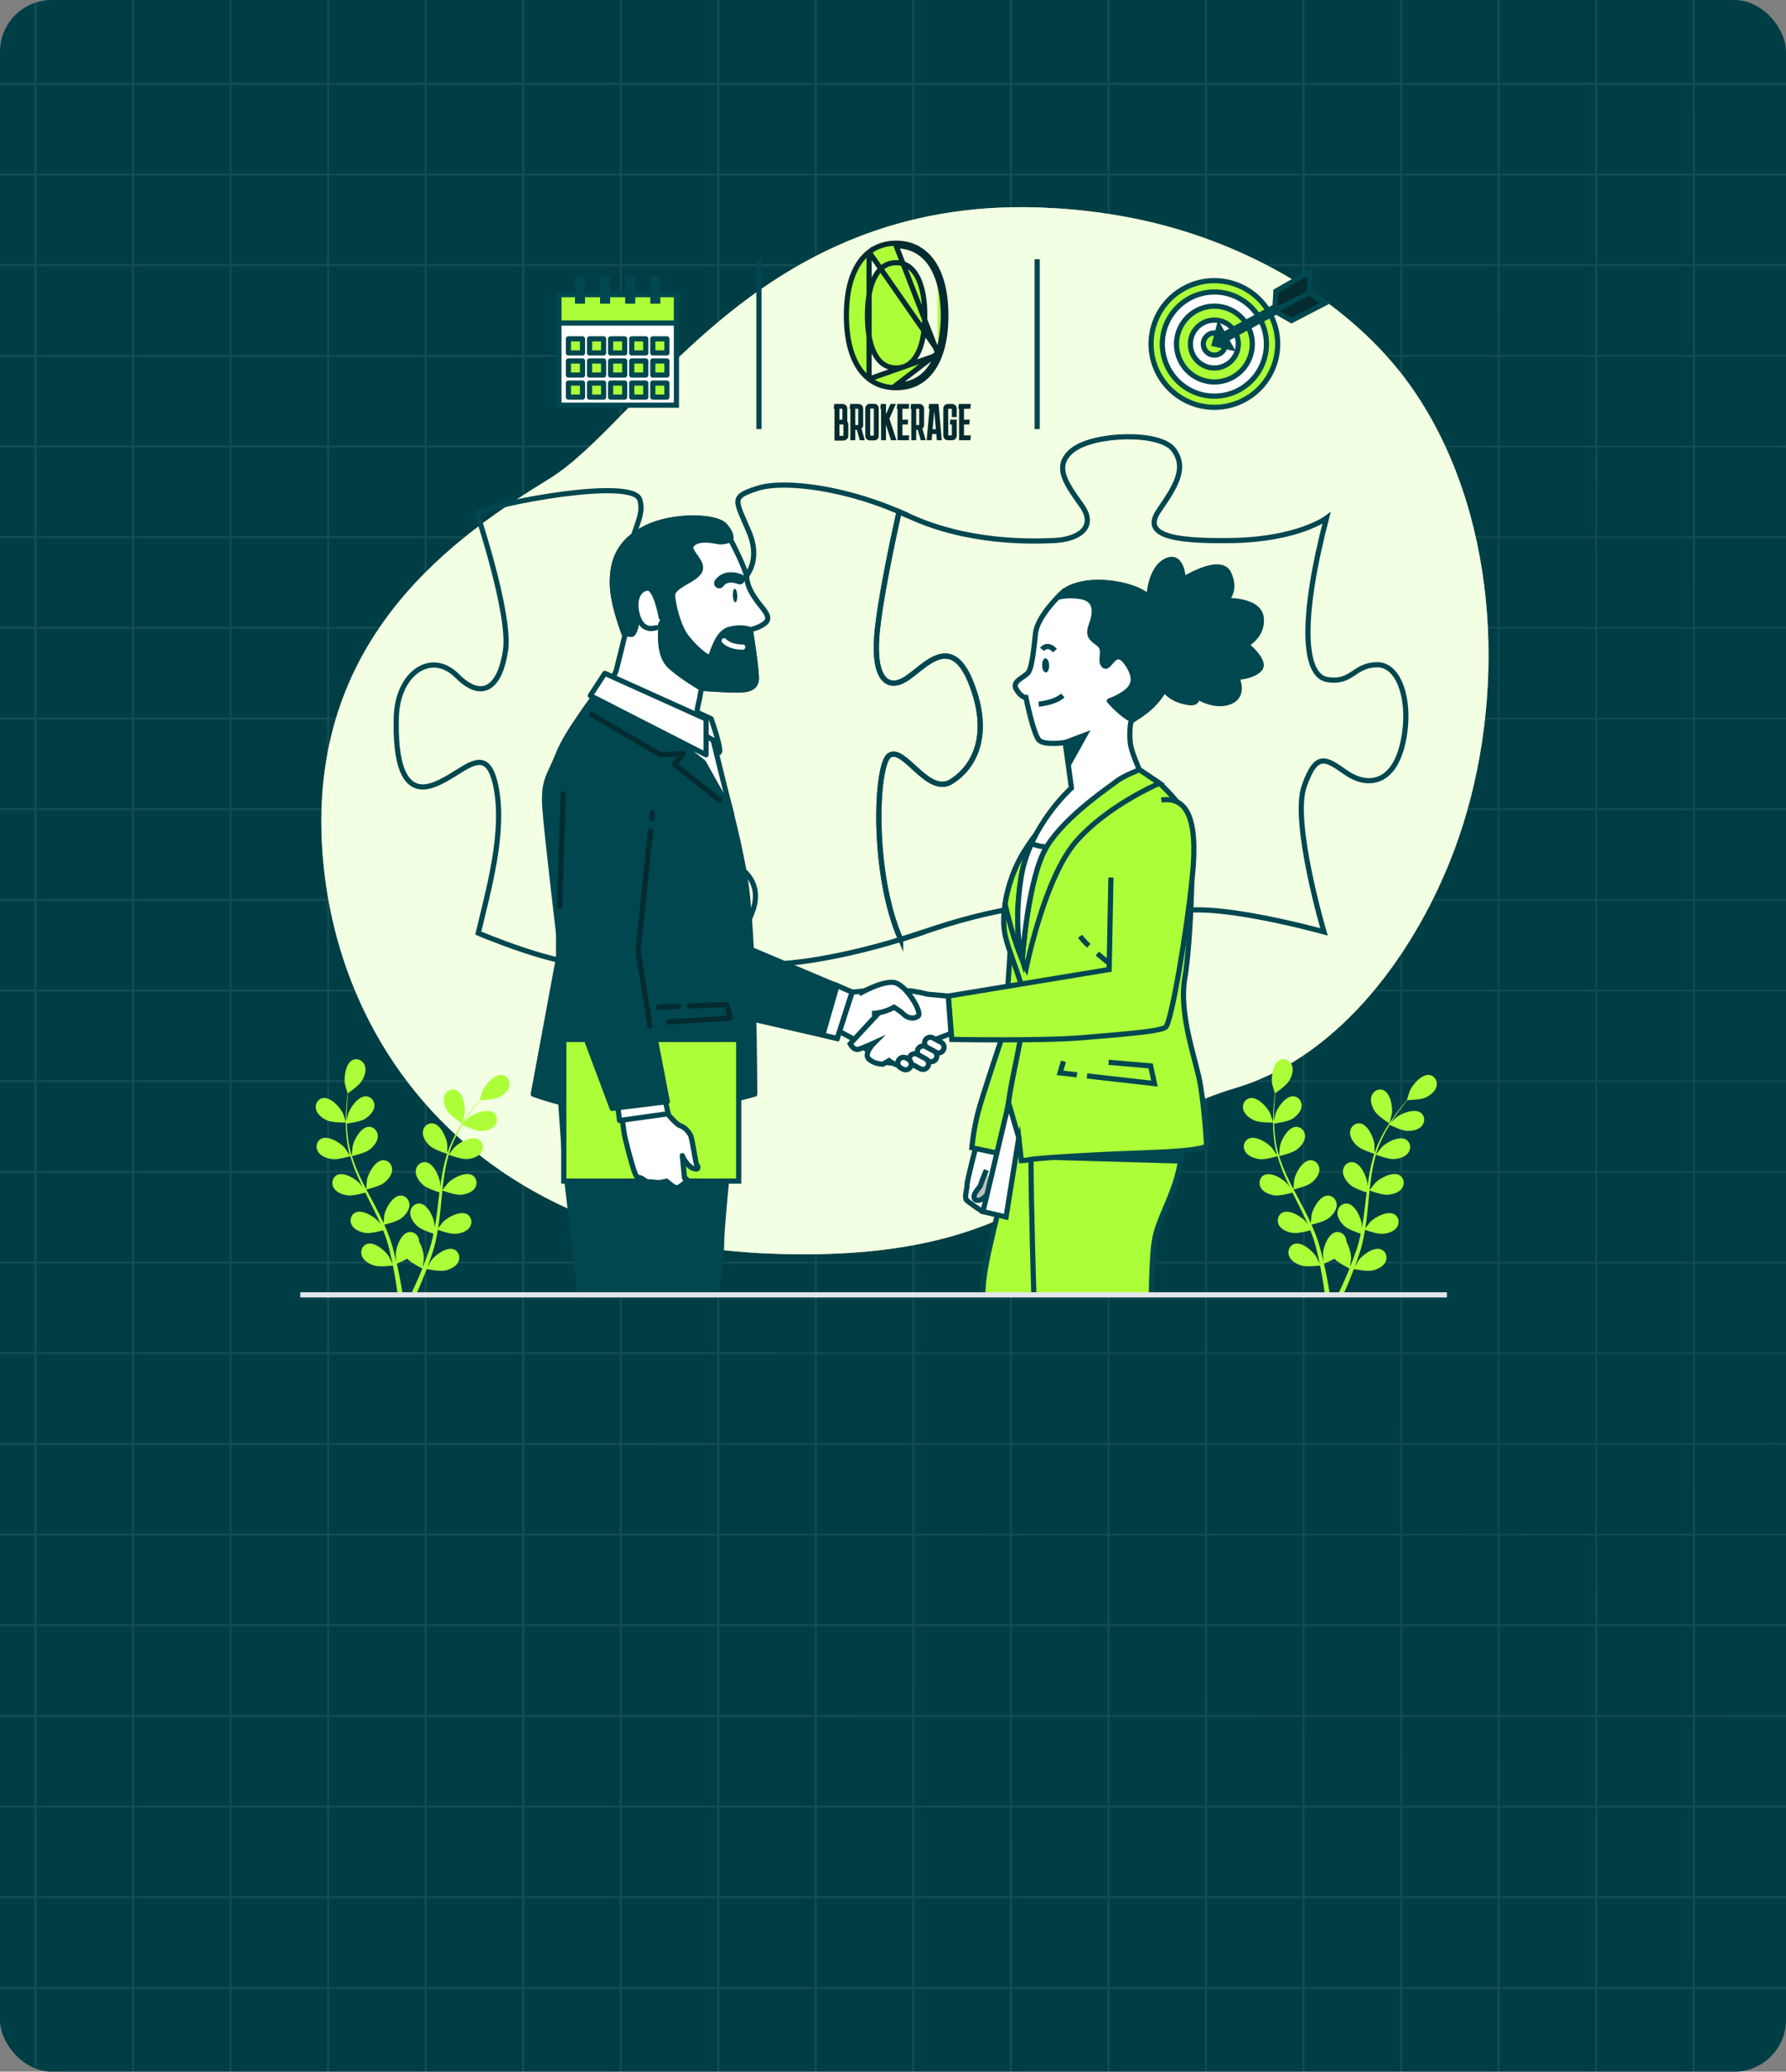 <svg width="345" height="400" viewBox="0 0 345 400" fill="none" xmlns="http://www.w3.org/2000/svg">
<rect x="0" y="0" width="345" height="400" fill="#808080" stroke="none"/>
<g clip-path="url(#clip0_891_6)">
<rect width="345" height="400" rx="10" fill="#003E46"/>
<g opacity="0.09" clip-path="url(#clip1_891_6)">
<path style="mix-blend-mode:multiply" d="M6.667 400H7.015V384.005H25.51V400H25.858V384.005H44.353V400H44.701V384.005H63.197V400H63.545V384.005H82.04V400H82.388V384.005H100.883V400H101.231V384.005H119.726V400H120.074V384.005H138.57V400H138.918V384.005H157.413V400H157.761V384.005H176.256V400H176.604V384.005H195.099V400H195.447V384.005H213.943V400H214.291V384.005H232.786V400H233.134V384.005H251.629V400H251.977V384.005H270.472V400H270.82V384.005H289.316V400H289.664V384.005H308.159V400H308.507V384.005H327.002V400H327.35V384.005H345.845V400H346.193V384.005H364.689V400H365.037V384.005H383.532V400H383.88V384.005H402.375V400H402.723V384.005H421.218V400H421.566V384.005H440.062V400H440.41V384.005H458.905V400H459.253V384.005H477.748V400H478.096V384.005H496.591V400H496.939V384.005H515.435V400H515.783V384.005H534.278V400H534.626V384.005H553.121V400H553.469V384.005H571.964V400H572.312V384.005H588.979V383.656H572.312V366.497H588.979V366.149H572.312V348.99H588.979V348.641H572.312V331.482H588.979V331.134H572.312V313.975H588.979V313.626H572.312V296.469H588.979V296.121H572.312V278.962H588.979V278.613H572.312V261.454H588.979V261.106H572.312V243.947H588.979V243.598H572.312V226.439H588.979V226.09H572.312V208.932H588.979V208.583H572.312V191.424H588.979V191.075H572.312V173.919H588.979V173.57H572.312V156.411H588.979V156.062H572.312V138.904H588.979V138.555H572.312V121.396H588.979V121.047H572.312V103.888H588.979V103.54H572.312V86.381H588.979V86.032H572.312V68.876H588.979V68.527H572.312V51.368H588.979V51.019H572.312V33.861H588.979V33.512H572.312V16.353H588.979V16.004H572.312V0H571.964V15.995H553.469V0H553.121V15.995H534.626V0H534.278V15.995H515.783V0H515.435V15.995H496.939V0H496.591V15.995H478.096V0H477.748V15.995H459.253V0H458.905V15.995H440.41V0H440.062V15.995H421.566V0H421.218V15.995H402.723V0H402.375V15.995H383.88V0H383.532V15.995H365.037V0H364.689V15.995H346.193V0H345.845V15.995H327.35V0H327.002V15.995H308.507V0H308.159V15.995H289.664V0H289.316V15.995H270.82V0H270.472V15.995H251.977V0H251.629V15.995H233.134V0H232.786V15.995H214.291V0H213.943V15.995H195.447V0H195.099V15.995H176.604V0H176.256V15.995H157.761V0H157.413V15.995H138.918V0H138.57V15.995H120.074V0H119.726V15.995H101.231V0H100.883V15.995H82.388V0H82.04V15.995H63.545V0H63.197V15.995H44.701V0H44.353V15.995H25.858V0H25.51V15.995H7.015V0H6.667V15.995H-10V16.344H6.667V33.502H-10V33.851H6.667V51.01H-10V51.359H6.667V68.518H-10V68.866H6.667V86.023H-10V86.372H6.667V103.53H-10V103.879H6.667V121.038H-10V121.387H6.667V138.546H-10V138.894H6.667V156.053H-10V156.402H6.667V173.561H-10V173.91H6.667V191.066H-10V191.415H6.667V208.574H-10V208.922H6.667V226.081H-10V226.43H6.667V243.589H-10V243.938H6.667V261.096H-10V261.445H6.667V278.604H-10V278.953H6.667V296.112H-10V296.46H6.667V313.617H-10V313.966H6.667V331.124H-10V331.473H6.667V348.632H-10V348.981H6.667V366.14H-10V366.488H6.667V383.647H-10V383.996H6.667V399.991V400ZM553.488 16.344H571.983V33.502H553.488V16.344ZM553.488 33.851H571.983V51.01H553.488V33.851ZM553.488 51.359H571.983V68.518H553.488V51.359ZM553.488 68.866H571.983V86.023H553.488V68.866ZM553.488 86.374H571.983V103.533H553.488V86.374ZM553.488 103.882H571.983V121.04H553.488V103.882ZM553.488 121.389H571.983V138.548H553.488V121.389ZM553.488 138.897H571.983V156.056H553.488V138.897ZM553.488 156.404H571.983V173.563H553.488V156.404ZM553.488 173.912H571.983V191.068H553.488V173.912ZM553.488 191.419H571.983V208.578H553.488V191.419ZM553.488 208.927H571.983V226.086H553.488V208.927ZM553.488 226.435H571.983V243.593H553.488V226.435ZM553.488 243.942H571.983V261.101H553.488V243.942ZM553.488 261.45H571.983V278.609H553.488V261.45ZM553.488 278.957H571.983V296.116H553.488V278.957ZM553.488 296.465H571.983V313.621H553.488V296.465ZM553.488 313.972H571.983V331.131H553.488V313.972ZM553.488 331.48H571.983V348.639H553.488V331.48ZM553.488 348.988H571.983V366.146H553.488V348.988ZM553.488 366.495H571.983V383.654H553.488V366.495ZM534.644 16.344H553.14V33.502H534.644V16.344ZM534.644 33.851H553.14V51.01H534.644V33.851ZM534.644 51.359H553.14V68.518H534.644V51.359ZM534.644 68.866H553.14V86.023H534.644V68.866ZM534.644 86.374H553.14V103.533H534.644V86.374ZM534.644 103.882H553.14V121.04H534.644V103.882ZM534.644 121.389H553.14V138.548H534.644V121.389ZM534.644 138.897H553.14V156.056H534.644V138.897ZM534.644 156.404H553.14V173.563H534.644V156.404ZM534.644 173.912H553.14V191.068H534.644V173.912ZM534.644 191.419H553.14V208.578H534.644V191.419ZM534.644 208.927H553.14V226.086H534.644V208.927ZM534.644 226.435H553.14V243.593H534.644V226.435ZM534.644 243.942H553.14V261.101H534.644V243.942ZM534.644 261.45H553.14V278.609H534.644V261.45ZM534.644 278.957H553.14V296.116H534.644V278.957ZM534.644 296.465H553.14V313.621H534.644V296.465ZM534.644 313.972H553.14V331.131H534.644V313.972ZM534.644 331.48H553.14V348.639H534.644V331.48ZM534.644 348.988H553.14V366.146H534.644V348.988ZM534.644 366.495H553.14V383.654H534.644V366.495ZM515.801 16.344H534.296V33.502H515.801V16.344ZM515.801 33.851H534.296V51.01H515.801V33.851ZM515.801 51.359H534.296V68.518H515.801V51.359ZM515.801 68.866H534.296V86.023H515.801V68.866ZM515.801 86.374H534.296V103.533H515.801V86.374ZM515.801 103.882H534.296V121.04H515.801V103.882ZM515.801 121.389H534.296V138.548H515.801V121.389ZM515.801 138.897H534.296V156.056H515.801V138.897ZM515.801 156.404H534.296V173.563H515.801V156.404ZM515.801 173.912H534.296V191.068H515.801V173.912ZM515.801 191.419H534.296V208.578H515.801V191.419ZM515.801 208.927H534.296V226.086H515.801V208.927ZM515.801 226.435H534.296V243.593H515.801V226.435ZM515.801 243.942H534.296V261.101H515.801V243.942ZM515.801 261.45H534.296V278.609H515.801V261.45ZM515.801 278.957H534.296V296.116H515.801V278.957ZM515.801 296.465H534.296V313.621H515.801V296.465ZM515.801 313.972H534.296V331.131H515.801V313.972ZM515.801 331.48H534.296V348.639H515.801V331.48ZM515.801 348.988H534.296V366.146H515.801V348.988ZM515.801 366.495H534.296V383.654H515.801V366.495ZM496.958 16.344H515.453V33.502H496.958V16.344ZM496.958 33.851H515.453V51.01H496.958V33.851ZM496.958 51.359H515.453V68.518H496.958V51.359ZM496.958 68.866H515.453V86.023H496.958V68.866ZM496.958 86.374H515.453V103.533H496.958V86.374ZM496.958 103.882H515.453V121.04H496.958V103.882ZM496.958 121.389H515.453V138.548H496.958V121.389ZM496.958 138.897H515.453V156.056H496.958V138.897ZM496.958 156.404H515.453V173.563H496.958V156.404ZM496.958 173.912H515.453V191.068H496.958V173.912ZM496.958 191.419H515.453V208.578H496.958V191.419ZM496.958 208.927H515.453V226.086H496.958V208.927ZM496.958 226.435H515.453V243.593H496.958V226.435ZM496.958 243.942H515.453V261.101H496.958V243.942ZM496.958 261.45H515.453V278.609H496.958V261.45ZM496.958 278.957H515.453V296.116H496.958V278.957ZM496.958 296.465H515.453V313.621H496.958V296.465ZM496.958 313.972H515.453V331.131H496.958V313.972ZM496.958 331.48H515.453V348.639H496.958V331.48ZM496.958 348.988H515.453V366.146H496.958V348.988ZM496.958 366.495H515.453V383.654H496.958V366.495ZM478.115 16.344H496.61V33.502H478.115V16.344ZM478.115 33.851H496.61V51.01H478.115V33.851ZM478.115 51.359H496.61V68.518H478.115V51.359ZM478.115 68.866H496.61V86.023H478.115V68.866ZM478.115 86.374H496.61V103.533H478.115V86.374ZM478.115 103.882H496.61V121.04H478.115V103.882ZM478.115 121.389H496.61V138.548H478.115V121.389ZM478.115 138.897H496.61V156.056H478.115V138.897ZM478.115 156.404H496.61V173.563H478.115V156.404ZM478.115 173.912H496.61V191.068H478.115V173.912ZM478.115 191.419H496.61V208.578H478.115V191.419ZM478.115 208.927H496.61V226.086H478.115V208.927ZM478.115 226.435H496.61V243.593H478.115V226.435ZM478.115 243.942H496.61V261.101H478.115V243.942ZM478.115 261.45H496.61V278.609H478.115V261.45ZM478.115 278.957H496.61V296.116H478.115V278.957ZM478.115 296.465H496.61V313.621H478.115V296.465ZM478.115 313.972H496.61V331.131H478.115V313.972ZM478.115 331.48H496.61V348.639H478.115V331.48ZM478.115 348.988H496.61V366.146H478.115V348.988ZM478.115 366.495H496.61V383.654H478.115V366.495ZM459.271 16.344H477.767V33.502H459.271V16.344ZM459.271 33.851H477.767V51.01H459.271V33.851ZM459.271 51.359H477.767V68.518H459.271V51.359ZM459.271 68.866H477.767V86.023H459.271V68.866ZM459.271 86.374H477.767V103.533H459.271V86.374ZM459.271 103.882H477.767V121.04H459.271V103.882ZM459.271 121.389H477.767V138.548H459.271V121.389ZM459.271 138.897H477.767V156.056H459.271V138.897ZM459.271 156.404H477.767V173.563H459.271V156.404ZM459.271 173.912H477.767V191.068H459.271V173.912ZM459.271 191.419H477.767V208.578H459.271V191.419ZM459.271 208.927H477.767V226.086H459.271V208.927ZM459.271 226.435H477.767V243.593H459.271V226.435ZM459.271 243.942H477.767V261.101H459.271V243.942ZM459.271 261.45H477.767V278.609H459.271V261.45ZM459.271 278.957H477.767V296.116H459.271V278.957ZM459.271 296.465H477.767V313.621H459.271V296.465ZM459.271 313.972H477.767V331.131H459.271V313.972ZM459.271 331.48H477.767V348.639H459.271V331.48ZM459.271 348.988H477.767V366.146H459.271V348.988ZM459.271 366.495H477.767V383.654H459.271V366.495ZM440.428 16.344H458.923V33.502H440.428V16.344ZM440.428 33.851H458.923V51.01H440.428V33.851ZM440.428 51.359H458.923V68.518H440.428V51.359ZM440.428 68.866H458.923V86.023H440.428V68.866ZM440.428 86.374H458.923V103.533H440.428V86.374ZM440.428 103.882H458.923V121.04H440.428V103.882ZM440.428 121.389H458.923V138.548H440.428V121.389ZM440.428 138.897H458.923V156.056H440.428V138.897ZM440.428 156.404H458.923V173.563H440.428V156.404ZM440.428 173.912H458.923V191.068H440.428V173.912ZM440.428 191.419H458.923V208.578H440.428V191.419ZM440.428 208.927H458.923V226.086H440.428V208.927ZM440.428 226.435H458.923V243.593H440.428V226.435ZM440.428 243.942H458.923V261.101H440.428V243.942ZM440.428 261.45H458.923V278.609H440.428V261.45ZM440.428 278.957H458.923V296.116H440.428V278.957ZM440.428 296.465H458.923V313.621H440.428V296.465ZM440.428 313.972H458.923V331.131H440.428V313.972ZM440.428 331.48H458.923V348.639H440.428V331.48ZM440.428 348.988H458.923V366.146H440.428V348.988ZM440.428 366.495H458.923V383.654H440.428V366.495ZM421.585 16.344H440.08V33.502H421.585V16.344ZM421.585 33.851H440.08V51.01H421.585V33.851ZM421.585 51.359H440.08V68.518H421.585V51.359ZM421.585 68.866H440.08V86.023H421.585V68.866ZM421.585 86.374H440.08V103.533H421.585V86.374ZM421.585 103.882H440.08V121.04H421.585V103.882ZM421.585 121.389H440.08V138.548H421.585V121.389ZM421.585 138.897H440.08V156.056H421.585V138.897ZM421.585 156.404H440.08V173.563H421.585V156.404ZM421.585 173.912H440.08V191.068H421.585V173.912ZM421.585 191.419H440.08V208.578H421.585V191.419ZM421.585 208.927H440.08V226.086H421.585V208.927ZM421.585 226.435H440.08V243.593H421.585V226.435ZM421.585 243.942H440.08V261.101H421.585V243.942ZM421.585 261.45H440.08V278.609H421.585V261.45ZM421.585 278.957H440.08V296.116H421.585V278.957ZM421.585 296.465H440.08V313.621H421.585V296.465ZM421.585 313.972H440.08V331.131H421.585V313.972ZM421.585 331.48H440.08V348.639H421.585V331.48ZM421.585 348.988H440.08V366.146H421.585V348.988ZM421.585 366.495H440.08V383.654H421.585V366.495ZM402.742 16.344H421.237V33.502H402.742V16.344ZM402.742 33.851H421.237V51.01H402.742V33.851ZM402.742 51.359H421.237V68.518H402.742V51.359ZM402.742 68.866H421.237V86.023H402.742V68.866ZM402.742 86.374H421.237V103.533H402.742V86.374ZM402.742 103.882H421.237V121.04H402.742V103.882ZM402.742 121.389H421.237V138.548H402.742V121.389ZM402.742 138.897H421.237V156.056H402.742V138.897ZM402.742 156.404H421.237V173.563H402.742V156.404ZM402.742 173.912H421.237V191.068H402.742V173.912ZM402.742 191.419H421.237V208.578H402.742V191.419ZM402.742 208.927H421.237V226.086H402.742V208.927ZM402.742 226.435H421.237V243.593H402.742V226.435ZM402.742 243.942H421.237V261.101H402.742V243.942ZM402.742 261.45H421.237V278.609H402.742V261.45ZM402.742 278.957H421.237V296.116H402.742V278.957ZM402.742 296.465H421.237V313.621H402.742V296.465ZM402.742 313.972H421.237V331.131H402.742V313.972ZM402.742 331.48H421.237V348.639H402.742V331.48ZM402.742 348.988H421.237V366.146H402.742V348.988ZM402.742 366.495H421.237V383.654H402.742V366.495ZM383.898 16.344H402.394V33.502H383.898V16.344ZM383.898 33.851H402.394V51.01H383.898V33.851ZM383.898 51.359H402.394V68.518H383.898V51.359ZM383.898 68.866H402.394V86.023H383.898V68.866ZM383.898 86.374H402.394V103.533H383.898V86.374ZM383.898 103.882H402.394V121.04H383.898V103.882ZM383.898 121.389H402.394V138.548H383.898V121.389ZM383.898 138.897H402.394V156.056H383.898V138.897ZM383.898 156.404H402.394V173.563H383.898V156.404ZM383.898 173.912H402.394V191.068H383.898V173.912ZM383.898 191.419H402.394V208.578H383.898V191.419ZM383.898 208.927H402.394V226.086H383.898V208.927ZM383.898 226.435H402.394V243.593H383.898V226.435ZM383.898 243.942H402.394V261.101H383.898V243.942ZM383.898 261.45H402.394V278.609H383.898V261.45ZM383.898 278.957H402.394V296.116H383.898V278.957ZM383.898 296.465H402.394V313.621H383.898V296.465ZM383.898 313.972H402.394V331.131H383.898V313.972ZM383.898 331.48H402.394V348.639H383.898V331.48ZM383.898 348.988H402.394V366.146H383.898V348.988ZM383.898 366.495H402.394V383.654H383.898V366.495ZM365.055 16.344H383.55V33.502H365.055V16.344ZM365.055 33.851H383.55V51.01H365.055V33.851ZM365.055 51.359H383.55V68.518H365.055V51.359ZM365.055 68.866H383.55V86.023H365.055V68.866ZM365.055 86.374H383.55V103.533H365.055V86.374ZM365.055 103.882H383.55V121.04H365.055V103.882ZM365.055 121.389H383.55V138.548H365.055V121.389ZM365.055 138.897H383.55V156.056H365.055V138.897ZM365.055 156.404H383.55V173.563H365.055V156.404ZM365.055 173.912H383.55V191.068H365.055V173.912ZM365.055 191.419H383.55V208.578H365.055V191.419ZM365.055 208.927H383.55V226.086H365.055V208.927ZM365.055 226.435H383.55V243.593H365.055V226.435ZM365.055 243.942H383.55V261.101H365.055V243.942ZM365.055 261.45H383.55V278.609H365.055V261.45ZM365.055 278.957H383.55V296.116H365.055V278.957ZM365.055 296.465H383.55V313.621H365.055V296.465ZM365.055 313.972H383.55V331.131H365.055V313.972ZM365.055 331.48H383.55V348.639H365.055V331.48ZM365.055 348.988H383.55V366.146H365.055V348.988ZM365.055 366.495H383.55V383.654H365.055V366.495ZM346.212 16.344H364.707V33.502H346.212V16.344ZM346.212 33.851H364.707V51.01H346.212V33.851ZM346.212 51.359H364.707V68.518H346.212V51.359ZM346.212 68.866H364.707V86.023H346.212V68.866ZM346.212 86.374H364.707V103.533H346.212V86.374ZM346.212 103.882H364.707V121.04H346.212V103.882ZM346.212 121.389H364.707V138.548H346.212V121.389ZM346.212 138.897H364.707V156.056H346.212V138.897ZM346.212 156.404H364.707V173.563H346.212V156.404ZM346.212 173.912H364.707V191.068H346.212V173.912ZM346.212 191.419H364.707V208.578H346.212V191.419ZM346.212 208.927H364.707V226.086H346.212V208.927ZM346.212 226.435H364.707V243.593H346.212V226.435ZM346.212 243.942H364.707V261.101H346.212V243.942ZM346.212 261.45H364.707V278.609H346.212V261.45ZM346.212 278.957H364.707V296.116H346.212V278.957ZM346.212 296.465H364.707V313.621H346.212V296.465ZM346.212 313.972H364.707V331.131H346.212V313.972ZM346.212 331.48H364.707V348.639H346.212V331.48ZM346.212 348.988H364.707V366.146H346.212V348.988ZM346.212 366.495H364.707V383.654H346.212V366.495ZM327.369 16.344H345.864V33.502H327.369V16.344ZM327.369 33.851H345.864V51.01H327.369V33.851ZM327.369 51.359H345.864V68.518H327.369V51.359ZM327.369 68.866H345.864V86.023H327.369V68.866ZM327.369 86.374H345.864V103.533H327.369V86.374ZM327.369 103.882H345.864V121.04H327.369V103.882ZM327.369 121.389H345.864V138.548H327.369V121.389ZM327.369 138.897H345.864V156.056H327.369V138.897ZM327.369 156.404H345.864V173.563H327.369V156.404ZM327.369 173.912H345.864V191.068H327.369V173.912ZM327.369 191.419H345.864V208.578H327.369V191.419ZM327.369 208.927H345.864V226.086H327.369V208.927ZM327.369 226.435H345.864V243.593H327.369V226.435ZM327.369 243.942H345.864V261.101H327.369V243.942ZM327.369 261.45H345.864V278.609H327.369V261.45ZM327.369 278.957H345.864V296.116H327.369V278.957ZM327.369 296.465H345.864V313.621H327.369V296.465ZM327.369 313.972H345.864V331.131H327.369V313.972ZM327.369 331.48H345.864V348.639H327.369V331.48ZM327.369 348.988H345.864V366.146H327.369V348.988ZM327.369 366.495H345.864V383.654H327.369V366.495ZM308.525 16.344H327.021V33.502H308.525V16.344ZM308.525 33.851H327.021V51.01H308.525V33.851ZM308.525 51.359H327.021V68.518H308.525V51.359ZM308.525 68.866H327.021V86.023H308.525V68.866ZM308.525 86.374H327.021V103.533H308.525V86.374ZM308.525 103.882H327.021V121.04H308.525V103.882ZM308.525 121.389H327.021V138.548H308.525V121.389ZM308.525 138.897H327.021V156.056H308.525V138.897ZM308.525 156.404H327.021V173.563H308.525V156.404ZM308.525 173.912H327.021V191.068H308.525V173.912ZM308.525 191.419H327.021V208.578H308.525V191.419ZM308.525 208.927H327.021V226.086H308.525V208.927ZM308.525 226.435H327.021V243.593H308.525V226.435ZM308.525 243.942H327.021V261.101H308.525V243.942ZM308.525 261.45H327.021V278.609H308.525V261.45ZM308.525 278.957H327.021V296.116H308.525V278.957ZM308.525 296.465H327.021V313.621H308.525V296.465ZM308.525 313.972H327.021V331.131H308.525V313.972ZM308.525 331.48H327.021V348.639H308.525V331.48ZM308.525 348.988H327.021V366.146H308.525V348.988ZM308.525 366.495H327.021V383.654H308.525V366.495ZM289.682 16.344H308.177V33.502H289.682V16.344ZM289.682 33.851H308.177V51.01H289.682V33.851ZM289.682 51.359H308.177V68.518H289.682V51.359ZM289.682 68.866H308.177V86.023H289.682V68.866ZM289.682 86.374H308.177V103.533H289.682V86.374ZM289.682 103.882H308.177V121.04H289.682V103.882ZM289.682 121.389H308.177V138.548H289.682V121.389ZM289.682 138.897H308.177V156.056H289.682V138.897ZM289.682 156.404H308.177V173.563H289.682V156.404ZM289.682 173.912H308.177V191.068H289.682V173.912ZM289.682 191.419H308.177V208.578H289.682V191.419ZM289.682 208.927H308.177V226.086H289.682V208.927ZM289.682 226.435H308.177V243.593H289.682V226.435ZM289.682 243.942H308.177V261.101H289.682V243.942ZM289.682 261.45H308.177V278.609H289.682V261.45ZM289.682 278.957H308.177V296.116H289.682V278.957ZM289.682 296.465H308.177V313.621H289.682V296.465ZM289.682 313.972H308.177V331.131H289.682V313.972ZM289.682 331.48H308.177V348.639H289.682V331.48ZM289.682 348.988H308.177V366.146H289.682V348.988ZM289.682 366.495H308.177V383.654H289.682V366.495ZM270.839 16.344H289.334V33.502H270.839V16.344ZM270.839 33.851H289.334V51.01H270.839V33.851ZM270.839 51.359H289.334V68.518H270.839V51.359ZM270.839 68.866H289.334V86.023H270.839V68.866ZM270.839 86.374H289.334V103.533H270.839V86.374ZM270.839 103.882H289.334V121.04H270.839V103.882ZM270.839 121.389H289.334V138.548H270.839V121.389ZM270.839 138.897H289.334V156.056H270.839V138.897ZM270.839 156.404H289.334V173.563H270.839V156.404ZM270.839 173.912H289.334V191.068H270.839V173.912ZM270.839 191.419H289.334V208.578H270.839V191.419ZM270.839 208.927H289.334V226.086H270.839V208.927ZM270.839 226.435H289.334V243.593H270.839V226.435ZM270.839 243.942H289.334V261.101H270.839V243.942ZM270.839 261.45H289.334V278.609H270.839V261.45ZM270.839 278.957H289.334V296.116H270.839V278.957ZM270.839 296.465H289.334V313.621H270.839V296.465ZM270.839 313.972H289.334V331.131H270.839V313.972ZM270.839 331.48H289.334V348.639H270.839V331.48ZM270.839 348.988H289.334V366.146H270.839V348.988ZM270.839 366.495H289.334V383.654H270.839V366.495ZM251.996 16.344H270.491V33.502H251.996V16.344ZM251.996 33.851H270.491V51.01H251.996V33.851ZM251.996 51.359H270.491V68.518H251.996V51.359ZM251.996 68.866H270.491V86.023H251.996V68.866ZM251.996 86.374H270.491V103.533H251.996V86.374ZM251.996 103.882H270.491V121.04H251.996V103.882ZM251.996 121.389H270.491V138.548H251.996V121.389ZM251.996 138.897H270.491V156.056H251.996V138.897ZM251.996 156.404H270.491V173.563H251.996V156.404ZM251.996 173.912H270.491V191.068H251.996V173.912ZM251.996 191.419H270.491V208.578H251.996V191.419ZM251.996 208.927H270.491V226.086H251.996V208.927ZM251.996 226.435H270.491V243.593H251.996V226.435ZM251.996 243.942H270.491V261.101H251.996V243.942ZM251.996 261.45H270.491V278.609H251.996V261.45ZM251.996 278.957H270.491V296.116H251.996V278.957ZM251.996 296.465H270.491V313.621H251.996V296.465ZM251.996 313.972H270.491V331.131H251.996V313.972ZM251.996 331.48H270.491V348.639H251.996V331.48ZM251.996 348.988H270.491V366.146H251.996V348.988ZM251.996 366.495H270.491V383.654H251.996V366.495ZM233.152 16.344H251.648V33.502H233.152V16.344ZM233.152 33.851H251.648V51.01H233.152V33.851ZM233.152 51.359H251.648V68.518H233.152V51.359ZM233.152 68.866H251.648V86.023H233.152V68.866ZM233.152 86.374H251.648V103.533H233.152V86.374ZM233.152 103.882H251.648V121.04H233.152V103.882ZM233.152 121.389H251.648V138.548H233.152V121.389ZM233.152 138.897H251.648V156.056H233.152V138.897ZM233.152 156.404H251.648V173.563H233.152V156.404ZM233.152 173.912H251.648V191.068H233.152V173.912ZM233.152 191.419H251.648V208.578H233.152V191.419ZM233.152 208.927H251.648V226.086H233.152V208.927ZM233.152 226.435H251.648V243.593H233.152V226.435ZM233.152 243.942H251.648V261.101H233.152V243.942ZM233.152 261.45H251.648V278.609H233.152V261.45ZM233.152 278.957H251.648V296.116H233.152V278.957ZM233.152 296.465H251.648V313.621H233.152V296.465ZM233.152 313.972H251.648V331.131H233.152V313.972ZM233.152 331.48H251.648V348.639H233.152V331.48ZM233.152 348.988H251.648V366.146H233.152V348.988ZM233.152 366.495H251.648V383.654H233.152V366.495ZM214.298 16.344H232.793V33.502H214.298V16.344ZM214.298 33.851H232.793V51.01H214.298V33.851ZM214.298 51.359H232.793V68.518H214.298V51.359ZM214.298 68.866H232.793V86.023H214.298V68.866ZM214.298 86.374H232.793V103.533H214.298V86.374ZM214.298 103.882H232.793V121.04H214.298V103.882ZM214.298 121.389H232.793V138.548H214.298V121.389ZM214.298 138.897H232.793V156.056H214.298V138.897ZM214.298 156.404H232.793V173.563H214.298V156.404ZM214.298 173.912H232.793V191.068H214.298V173.912ZM214.298 191.419H232.793V208.578H214.298V191.419ZM214.298 208.927H232.793V226.086H214.298V208.927ZM214.298 226.435H232.793V243.593H214.298V226.435ZM214.298 243.942H232.793V261.101H214.298V243.942ZM214.298 261.45H232.793V278.609H214.298V261.45ZM214.298 278.957H232.793V296.116H214.298V278.957ZM214.298 296.465H232.793V313.621H214.298V296.465ZM214.298 313.972H232.793V331.131H214.298V313.972ZM214.298 331.48H232.793V348.639H214.298V331.48ZM214.298 348.988H232.793V366.146H214.298V348.988ZM214.298 366.495H232.793V383.654H214.298V366.495ZM195.454 16.344H213.949V33.502H195.454V16.344ZM195.454 33.851H213.949V51.01H195.454V33.851ZM195.454 51.359H213.949V68.518H195.454V51.359ZM195.454 68.866H213.949V86.023H195.454V68.866ZM195.454 86.374H213.949V103.533H195.454V86.374ZM195.454 103.882H213.949V121.04H195.454V103.882ZM195.454 121.389H213.949V138.548H195.454V121.389ZM195.454 138.897H213.949V156.056H195.454V138.897ZM195.454 156.404H213.949V173.563H195.454V156.404ZM195.454 173.912H213.949V191.068H195.454V173.912ZM195.454 191.419H213.949V208.578H195.454V191.419ZM195.454 208.927H213.949V226.086H195.454V208.927ZM195.454 226.435H213.949V243.593H195.454V226.435ZM195.454 243.942H213.949V261.101H195.454V243.942ZM195.454 261.45H213.949V278.609H195.454V261.45ZM195.454 278.957H213.949V296.116H195.454V278.957ZM195.454 296.465H213.949V313.621H195.454V296.465ZM195.454 313.972H213.949V331.131H195.454V313.972ZM195.454 331.48H213.949V348.639H195.454V331.48ZM195.454 348.988H213.949V366.146H195.454V348.988ZM195.454 366.495H213.949V383.654H195.454V366.495ZM176.611 16.344H195.106V33.502H176.611V16.344ZM176.611 33.851H195.106V51.01H176.611V33.851ZM176.611 51.359H195.106V68.518H176.611V51.359ZM176.611 68.866H195.106V86.023H176.611V68.866ZM176.611 86.374H195.106V103.533H176.611V86.374ZM176.611 103.882H195.106V121.04H176.611V103.882ZM176.611 121.389H195.106V138.548H176.611V121.389ZM176.611 138.897H195.106V156.056H176.611V138.897ZM176.611 156.404H195.106V173.563H176.611V156.404ZM176.611 173.912H195.106V191.068H176.611V173.912ZM176.611 191.419H195.106V208.578H176.611V191.419ZM176.611 208.927H195.106V226.086H176.611V208.927ZM176.611 226.435H195.106V243.593H176.611V226.435ZM176.611 243.942H195.106V261.101H176.611V243.942ZM176.611 261.45H195.106V278.609H176.611V261.45ZM176.611 278.957H195.106V296.116H176.611V278.957ZM176.611 296.465H195.106V313.621H176.611V296.465ZM176.611 313.972H195.106V331.131H176.611V313.972ZM176.611 331.48H195.106V348.639H176.611V331.48ZM176.611 348.988H195.106V366.146H176.611V348.988ZM176.611 366.495H195.106V383.654H176.611V366.495ZM157.768 16.344H176.263V33.502H157.768V16.344ZM157.768 33.851H176.263V51.01H157.768V33.851ZM157.768 51.359H176.263V68.518H157.768V51.359ZM157.768 68.866H176.263V86.023H157.768V68.866ZM157.768 86.374H176.263V103.533H157.768V86.374ZM157.768 103.882H176.263V121.04H157.768V103.882ZM157.768 121.389H176.263V138.548H157.768V121.389ZM157.768 138.897H176.263V156.056H157.768V138.897ZM157.768 156.404H176.263V173.563H157.768V156.404ZM157.768 173.912H176.263V191.068H157.768V173.912ZM157.768 191.419H176.263V208.578H157.768V191.419ZM157.768 208.927H176.263V226.086H157.768V208.927ZM157.768 226.435H176.263V243.593H157.768V226.435ZM157.768 243.942H176.263V261.101H157.768V243.942ZM157.768 261.45H176.263V278.609H157.768V261.45ZM157.768 278.957H176.263V296.116H157.768V278.957ZM157.768 296.465H176.263V313.621H157.768V296.465ZM157.768 313.972H176.263V331.131H157.768V313.972ZM157.768 331.48H176.263V348.639H157.768V331.48ZM157.768 348.988H176.263V366.146H157.768V348.988ZM157.768 366.495H176.263V383.654H157.768V366.495ZM138.922 16.344H157.417V33.502H138.922V16.344ZM138.922 33.851H157.417V51.01H138.922V33.851ZM138.922 51.359H157.417V68.518H138.922V51.359ZM138.922 68.866H157.417V86.023H138.922V68.866ZM138.922 86.374H157.417V103.533H138.922V86.374ZM138.922 103.882H157.417V121.04H138.922V103.882ZM138.922 121.389H157.417V138.548H138.922V121.389ZM138.922 138.897H157.417V156.056H138.922V138.897ZM138.922 156.404H157.417V173.563H138.922V156.404ZM138.922 173.912H157.417V191.068H138.922V173.912ZM138.922 191.419H157.417V208.578H138.922V191.419ZM138.922 208.927H157.417V226.086H138.922V208.927ZM138.922 226.435H157.417V243.593H138.922V226.435ZM138.922 243.942H157.417V261.101H138.922V243.942ZM138.922 261.45H157.417V278.609H138.922V261.45ZM138.922 278.957H157.417V296.116H138.922V278.957ZM138.922 296.465H157.417V313.621H138.922V296.465ZM138.922 313.972H157.417V331.131H138.922V313.972ZM138.922 331.48H157.417V348.639H138.922V331.48ZM138.922 348.988H157.417V366.146H138.922V348.988ZM138.922 366.495H157.417V383.654H138.922V366.495ZM120.079 16.344H138.574V33.502H120.079V16.344ZM120.079 33.851H138.574V51.01H120.079V33.851ZM120.079 51.359H138.574V68.518H120.079V51.359ZM120.079 68.866H138.574V86.023H120.079V68.866ZM120.079 86.374H138.574V103.533H120.079V86.374ZM120.079 103.882H138.574V121.04H120.079V103.882ZM120.079 121.389H138.574V138.548H120.079V121.389ZM120.079 138.897H138.574V156.056H120.079V138.897ZM120.079 156.404H138.574V173.563H120.079V156.404ZM120.079 173.912H138.574V191.068H120.079V173.912ZM120.079 191.419H138.574V208.578H120.079V191.419ZM120.079 208.927H138.574V226.086H120.079V208.927ZM120.079 226.435H138.574V243.593H120.079V226.435ZM120.079 243.942H138.574V261.101H120.079V243.942ZM120.079 261.45H138.574V278.609H120.079V261.45ZM120.079 278.957H138.574V296.116H120.079V278.957ZM120.079 296.465H138.574V313.621H120.079V296.465ZM120.079 313.972H138.574V331.131H120.079V313.972ZM120.079 331.48H138.574V348.639H120.079V331.48ZM120.079 348.988H138.574V366.146H120.079V348.988ZM120.079 366.495H138.574V383.654H120.079V366.495ZM101.236 16.344H119.731V33.502H101.236V16.344ZM101.236 33.851H119.731V51.01H101.236V33.851ZM101.236 51.359H119.731V68.518H101.236V51.359ZM101.236 68.866H119.731V86.023H101.236V68.866ZM101.236 86.374H119.731V103.533H101.236V86.374ZM101.236 103.882H119.731V121.04H101.236V103.882ZM101.236 121.389H119.731V138.548H101.236V121.389ZM101.236 138.897H119.731V156.056H101.236V138.897ZM101.236 156.404H119.731V173.563H101.236V156.404ZM101.236 173.912H119.731V191.068H101.236V173.912ZM101.236 191.419H119.731V208.578H101.236V191.419ZM101.236 208.927H119.731V226.086H101.236V208.927ZM101.236 226.435H119.731V243.593H101.236V226.435ZM101.236 243.942H119.731V261.101H101.236V243.942ZM101.236 261.45H119.731V278.609H101.236V261.45ZM101.236 278.957H119.731V296.116H101.236V278.957ZM101.236 296.465H119.731V313.621H101.236V296.465ZM101.236 313.972H119.731V331.131H101.236V313.972ZM101.236 331.48H119.731V348.639H101.236V331.48ZM101.236 348.988H119.731V366.146H101.236V348.988ZM101.236 366.495H119.731V383.654H101.236V366.495ZM82.39 16.344H100.885V33.502H82.39V16.344ZM82.39 33.851H100.885V51.01H82.39V33.851ZM82.39 51.359H100.885V68.518H82.39V51.359ZM82.39 68.866H100.885V86.023H82.39V68.866ZM82.39 86.374H100.885V103.533H82.39V86.374ZM82.39 103.882H100.885V121.04H82.39V103.882ZM82.39 121.389H100.885V138.548H82.39V121.389ZM82.39 138.897H100.885V156.056H82.39V138.897ZM82.39 156.404H100.885V173.563H82.39V156.404ZM82.39 173.912H100.885V191.068H82.39V173.912ZM82.39 191.419H100.885V208.578H82.39V191.419ZM82.39 208.927H100.885V226.086H82.39V208.927ZM82.39 226.435H100.885V243.593H82.39V226.435ZM82.39 243.942H100.885V261.101H82.39V243.942ZM82.39 261.45H100.885V278.609H82.39V261.45ZM82.39 278.957H100.885V296.116H82.39V278.957ZM82.39 296.465H100.885V313.621H82.39V296.465ZM82.39 313.972H100.885V331.131H82.39V313.972ZM82.39 331.48H100.885V348.639H82.39V331.48ZM82.39 348.988H100.885V366.146H82.39V348.988ZM82.39 366.495H100.885V383.654H82.39V366.495ZM63.547 16.344H82.042V33.502H63.547V16.344ZM63.547 33.851H82.042V51.01H63.547V33.851ZM63.547 51.359H82.042V68.518H63.547V51.359ZM63.547 68.866H82.042V86.023H63.547V68.866ZM63.547 86.374H82.042V103.533H63.547V86.374ZM63.547 103.882H82.042V121.04H63.547V103.882ZM63.547 121.389H82.042V138.548H63.547V121.389ZM63.547 138.897H82.042V156.056H63.547V138.897ZM63.547 156.404H82.042V173.563H63.547V156.404ZM63.547 173.912H82.042V191.068H63.547V173.912ZM63.547 191.419H82.042V208.578H63.547V191.419ZM63.547 208.927H82.042V226.086H63.547V208.927ZM63.547 226.435H82.042V243.593H63.547V226.435ZM63.547 243.942H82.042V261.101H63.547V243.942ZM63.547 261.45H82.042V278.609H63.547V261.45ZM63.547 278.957H82.042V296.116H63.547V278.957ZM63.547 296.465H82.042V313.621H63.547V296.465ZM63.547 313.972H82.042V331.131H63.547V313.972ZM63.547 331.48H82.042V348.639H63.547V331.48ZM63.547 348.988H82.042V366.146H63.547V348.988ZM63.547 366.495H82.042V383.654H63.547V366.495ZM44.704 16.344H63.199V33.502H44.704V16.344ZM44.704 33.851H63.199V51.01H44.704V33.851ZM44.704 51.359H63.199V68.518H44.704V51.359ZM44.704 68.866H63.199V86.023H44.704V68.866ZM44.704 86.374H63.199V103.533H44.704V86.374ZM44.704 103.882H63.199V121.04H44.704V103.882ZM44.704 121.389H63.199V138.548H44.704V121.389ZM44.704 138.897H63.199V156.056H44.704V138.897ZM44.704 156.404H63.199V173.563H44.704V156.404ZM44.704 173.912H63.199V191.068H44.704V173.912ZM44.704 191.419H63.199V208.578H44.704V191.419ZM44.704 208.927H63.199V226.086H44.704V208.927ZM44.704 226.435H63.199V243.593H44.704V226.435ZM44.704 243.942H63.199V261.101H44.704V243.942ZM44.704 261.45H63.199V278.609H44.704V261.45ZM44.704 278.957H63.199V296.116H44.704V278.957ZM44.704 296.465H63.199V313.621H44.704V296.465ZM44.704 313.972H63.199V331.131H44.704V313.972ZM44.704 331.48H63.199V348.639H44.704V331.48ZM44.704 348.988H63.199V366.146H44.704V348.988ZM44.704 366.495H63.199V383.654H44.704V366.495ZM25.86 16.344H44.356V33.502H25.86V16.344ZM25.86 33.851H44.356V51.01H25.86V33.851ZM25.86 51.359H44.356V68.518H25.86V51.359ZM25.86 68.866H44.356V86.023H25.86V68.866ZM25.86 86.374H44.356V103.533H25.86V86.374ZM25.86 103.882H44.356V121.04H25.86V103.882ZM25.86 121.389H44.356V138.548H25.86V121.389ZM25.86 138.897H44.356V156.056H25.86V138.897ZM25.86 156.404H44.356V173.563H25.86V156.404ZM25.86 173.912H44.356V191.068H25.86V173.912ZM25.86 191.419H44.356V208.578H25.86V191.419ZM25.86 208.927H44.356V226.086H25.86V208.927ZM25.86 226.435H44.356V243.593H25.86V226.435ZM25.86 243.942H44.356V261.101H25.86V243.942ZM25.86 261.45H44.356V278.609H25.86V261.45ZM25.86 278.957H44.356V296.116H25.86V278.957ZM25.86 296.465H44.356V313.621H25.86V296.465ZM25.86 313.972H44.356V331.131H25.86V313.972ZM25.86 331.48H44.356V348.639H25.86V331.48ZM25.86 348.988H44.356V366.146H25.86V348.988ZM25.86 366.495H44.356V383.654H25.86V366.495ZM7.015 16.344H25.51V33.502H7.015V16.344ZM7.015 33.851H25.51V51.01H7.015V33.851ZM7.015 51.359H25.51V68.518H7.015V51.359ZM7.015 68.866H25.51V86.023H7.015V68.866ZM7.015 86.374H25.51V103.533H7.015V86.374ZM7.015 103.882H25.51V121.04H7.015V103.882ZM7.015 121.389H25.51V138.548H7.015V121.389ZM7.015 138.897H25.51V156.056H7.015V138.897ZM7.015 156.404H25.51V173.563H7.015V156.404ZM7.015 173.912H25.51V191.068H7.015V173.912ZM7.015 191.419H25.51V208.578H7.015V191.419ZM7.015 208.927H25.51V226.086H7.015V208.927ZM7.015 226.435H25.51V243.593H7.015V226.435ZM7.015 243.942H25.51V261.101H7.015V243.942ZM7.015 261.45H25.51V278.609H7.015V261.45ZM7.015 278.957H25.51V296.116H7.015V278.957ZM7.015 296.465H25.51V313.621H7.015V296.465ZM7.015 313.972H25.51V331.131H7.015V313.972ZM7.015 331.48H25.51V348.639H7.015V331.48ZM7.015 348.988H25.51V366.146H7.015V348.988ZM7.015 366.495H25.51V383.654H7.015V366.495Z" fill="url(#paint0_radial_891_6)"/>
</g>
<g clip-path="url(#clip2_891_6)">
<path d="M280.935 164.093C273.792 183.226 259.197 203.935 238.652 210.069C207.616 219.337 203.909 244.355 148.321 242.031C139.655 241.672 131.644 240.449 124.283 238.508C120.328 237.465 116.558 236.203 112.982 234.748C80.51 221.593 63.571 192.644 62.163 162.351C60.305 122.514 88.104 103.522 106.169 92.405C124.234 81.288 146.007 38.204 200.673 40.058C209.009 40.344 217.321 41.485 225.381 43.668C243.776 48.647 262.472 59.657 273.336 75.752C274.151 76.96 274.928 78.197 275.675 79.459C290.218 104.128 290.674 138.007 280.935 164.093Z" fill="#D6FF9D"/>
<path opacity="0.7" d="M280.935 164.093C273.792 183.226 259.197 203.935 238.652 210.069C207.616 219.337 203.909 244.355 148.321 242.031C139.655 241.672 131.644 240.449 124.283 238.508C120.328 237.465 116.558 236.203 112.982 234.748C80.51 221.593 63.571 192.644 62.163 162.351C60.305 122.514 88.104 103.522 106.169 92.405C124.234 81.288 146.007 38.204 200.673 40.058C209.009 40.344 217.321 41.485 225.381 43.668C243.776 48.647 262.472 59.657 273.336 75.752C274.151 76.96 274.928 78.197 275.675 79.459C290.218 104.128 290.674 138.007 280.935 164.093Z" fill="white"/>
<path d="M173.98 181.396C168.342 168.586 169.171 147.605 171.787 145.863C174.664 143.946 179.225 153.777 183.782 150.899C188.338 148.022 191.458 141.782 187.62 131.946C183.782 122.111 178.745 128.588 175.145 130.986C171.544 133.383 168.667 131.223 169.385 122.591C169.914 116.225 172.403 104.511 173.67 98.8C174.242 99.048 174.815 99.295 175.382 99.562C164.106 94.283 151.635 92.604 146.356 94.283C141.081 95.962 142.037 96.442 144.677 102.677C150.179 115.686 129.334 120.155 123.317 110.125C119.717 104.128 125.006 100.76 123.569 96.442C122.128 92.123 95.504 97.16 92.146 99.082C92.146 99.082 98.624 118.51 97.663 125.468C96.702 132.427 93.344 135.542 88.308 130.505C83.271 125.468 76.793 130.025 76.555 138.419C76.317 146.814 77.754 153.534 83.513 151.613C89.273 149.691 93.829 142.738 95.746 151.613C97.668 160.488 94.305 172.002 92.388 180.159C92.388 180.159 107.503 186.637 114.457 186.156C121.415 185.676 125.733 185.438 123.574 181.12C121.415 176.801 117.814 173.924 120.454 169.125C123.094 164.326 133.648 164.806 139.165 166.005C144.682 167.203 147.079 171.284 145.4 175.84C143.721 180.397 140.844 184.958 146.118 185.914C151.092 186.816 163.742 184.74 176.227 180.678C175.479 180.921 174.727 181.159 173.98 181.387V181.396Z" stroke="#004750" stroke-miterlimit="10"/>
<path d="M178.503 179.926C177.765 180.183 177.023 180.431 176.28 180.669C177.023 180.426 177.76 180.179 178.503 179.926Z" stroke="#004750" stroke-miterlimit="10"/>
<path d="M266.063 128.351C261.506 128.351 261.264 131.951 256.47 131.228C251.671 130.51 251.19 119.476 256.232 100.043C256.232 100.043 250.715 104.118 238.24 104.361C225.764 104.599 220.727 103.163 223.848 98.601C226.968 94.045 229.365 90.445 226.725 86.849C224.085 83.249 211.372 83.729 207.296 86.849C203.22 89.969 206.098 93.565 208.975 97.645C211.853 101.726 208.495 104.123 203.696 104.361C198.897 104.599 186.664 104.841 175.387 99.562C174.82 99.295 174.247 99.048 173.675 98.8C172.403 104.516 169.919 116.225 169.39 122.591C168.672 131.228 171.549 133.388 175.15 130.986C178.75 128.589 183.787 122.111 187.625 131.947C191.463 141.782 188.343 148.017 183.787 150.9C179.23 153.777 174.669 143.941 171.792 145.863C169.176 147.61 168.342 168.586 173.985 181.397C175.494 180.936 177.008 180.445 178.507 179.926C191.701 175.37 204.894 173.211 207.296 176.326C209.693 179.446 208.737 178.966 205.617 183.764C202.497 188.563 202.74 192.639 208.014 195.041C213.294 197.438 226.245 196.963 227.443 191.441C228.642 185.924 221.926 182.804 225.046 177.529C228.166 172.25 255.752 179.926 255.752 179.926C255.752 179.926 249.516 158.814 251.913 151.86C254.31 144.902 256.232 146.581 260.07 149.221C263.908 151.86 268.945 151.618 270.867 143.941C272.783 136.265 270.629 128.351 266.068 128.351H266.063Z" stroke="#004750" stroke-miterlimit="10"/>
<path d="M239.799 77.476C245.906 74.593 248.52 67.305 245.637 61.199C242.754 55.092 235.466 52.478 229.359 55.361C223.252 58.243 220.639 65.531 223.522 71.638C226.404 77.745 233.692 80.359 239.799 77.476Z" fill="#ACFF38" stroke="#004750" stroke-miterlimit="10"/>
<path d="M235.607 76.435C241.13 75.868 245.149 70.931 244.582 65.407C244.015 59.883 239.077 55.865 233.554 56.432C228.03 56.999 224.012 61.936 224.579 67.46C225.146 72.984 230.083 77.002 235.607 76.435Z" fill="white" stroke="#004750" stroke-miterlimit="10"/>
<path d="M237.731 73.044C241.382 71.307 242.934 66.939 241.197 63.287C239.46 59.635 235.092 58.083 231.44 59.82C227.788 61.557 226.236 65.926 227.973 69.578C229.71 73.229 234.079 74.781 237.731 73.044Z" fill="#ACFF38" stroke="#004750" stroke-miterlimit="10"/>
<path d="M239.2 66.426C239.2 63.874 237.133 61.802 234.575 61.802C232.018 61.802 229.951 63.869 229.951 66.426C229.951 68.983 232.018 71.05 234.575 71.05C237.133 71.05 239.2 68.978 239.2 66.426Z" fill="white" stroke="#004750" stroke-miterlimit="10"/>
<path d="M236.72 66.426C236.72 65.242 235.764 64.286 234.58 64.286C233.396 64.286 232.44 65.242 232.44 66.426C232.44 67.61 233.396 68.566 234.58 68.566C235.764 68.566 236.72 67.61 236.72 66.426Z" fill="#ACFF38" stroke="#004750" stroke-miterlimit="10"/>
<path d="M235.464 63.068L234.581 66.426L237.744 67.12L235.464 63.068Z" fill="#004750" stroke="#004750" stroke-miterlimit="10"/>
<path d="M236.812 64.936L250.724 57.362" stroke="#004750" stroke-width="2" stroke-miterlimit="10"/>
<path d="M246.26 59.851L246.469 56.217L253.005 52.48V56.634L246.26 59.851Z" fill="#032B30" stroke="#004750" stroke-miterlimit="10"/>
<path d="M255.809 58.604L252.947 56.493L246.231 60.026L249.467 61.894L255.809 58.604Z" fill="#032B30" stroke="#004750" stroke-miterlimit="10"/>
<path d="M130.664 56.886H107.96V78.232H130.664V56.886Z" fill="white" stroke="#004750" stroke-miterlimit="10"/>
<path d="M130.664 56.886H107.96V62.374H130.664V56.886Z" fill="#ACFF38" stroke="#004750" stroke-linecap="round" stroke-linejoin="round"/>
<path d="M112.521 65.426H109.804V68.144H112.521V65.426Z" fill="#ACFF38" stroke="#004750" stroke-linecap="round" stroke-linejoin="round"/>
<path d="M116.598 65.426H113.88V68.144H116.598V65.426Z" fill="#ACFF38" stroke="#004750" stroke-linecap="round" stroke-linejoin="round"/>
<path d="M120.668 65.426H117.951V68.144H120.668V65.426Z" fill="#ACFF38" stroke="#004750" stroke-linecap="round" stroke-linejoin="round"/>
<path d="M124.745 65.426H122.027V68.144H124.745V65.426Z" fill="#ACFF38" stroke="#004750" stroke-linecap="round" stroke-linejoin="round"/>
<path d="M128.82 65.426H126.103V68.144H128.82V65.426Z" fill="#ACFF38" stroke="#004750" stroke-linecap="round" stroke-linejoin="round"/>
<path d="M112.521 69.696H109.804V72.414H112.521V69.696Z" fill="#ACFF38" stroke="#004750" stroke-linecap="round" stroke-linejoin="round"/>
<path d="M116.598 69.696H113.88V72.414H116.598V69.696Z" fill="#ACFF38" stroke="#004750" stroke-linecap="round" stroke-linejoin="round"/>
<path d="M120.668 69.696H117.951V72.414H120.668V69.696Z" fill="#ACFF38" stroke="#004750" stroke-linecap="round" stroke-linejoin="round"/>
<path d="M124.745 69.696H122.027V72.414H124.745V69.696Z" fill="#ACFF38" stroke="#004750" stroke-linecap="round" stroke-linejoin="round"/>
<path d="M128.82 69.696H126.103V72.414H128.82V69.696Z" fill="#ACFF38" stroke="#004750" stroke-linecap="round" stroke-linejoin="round"/>
<path d="M112.521 73.961H109.804V76.679H112.521V73.961Z" fill="#ACFF38" stroke="#004750" stroke-linecap="round" stroke-linejoin="round"/>
<path d="M116.598 73.961H113.88V76.679H116.598V73.961Z" fill="#ACFF38" stroke="#004750" stroke-linecap="round" stroke-linejoin="round"/>
<path d="M120.668 73.961H117.951V76.679H120.668V73.961Z" fill="#ACFF38" stroke="#004750" stroke-linecap="round" stroke-linejoin="round"/>
<path d="M124.745 73.961H122.027V76.679H124.745V73.961Z" fill="#ACFF38" stroke="#004750" stroke-linecap="round" stroke-linejoin="round"/>
<path d="M128.82 73.961H126.103V76.679H128.82V73.961Z" fill="#ACFF38" stroke="#004750" stroke-linecap="round" stroke-linejoin="round"/>
<path d="M113.007 53.393H111.066V58.633H113.007V53.393Z" fill="#004750"/>
<path d="M117.859 53.393H115.918V58.633H117.859V53.393Z" fill="#004750"/>
<path d="M122.707 53.393H120.766V58.633H122.707V53.393Z" fill="#004750"/>
<path d="M127.559 53.393H125.618V58.633H127.559V53.393Z" fill="#004750"/>
<path d="M63.216 216.338C64.269 216.799 66.846 216.741 66.846 216.741C66.87 216.741 66.293 215.052 66.244 214.95C65.681 213.766 63.891 211.815 62.435 212.01C61.387 212.15 60.805 213.198 61.043 214.188C61.285 215.198 62.319 215.945 63.216 216.338Z" fill="#ACFF38"/>
<path d="M64.104 223.801C65.196 223.961 67.496 223.291 67.68 223.238C68.044 224.524 68.52 225.815 69.073 227.096C69.388 227.828 69.733 228.556 70.082 229.279C69.874 228.973 69.684 228.697 69.65 228.663C68.792 227.673 66.555 226.261 65.201 226.834C64.226 227.246 63.944 228.411 64.429 229.303C64.929 230.211 66.123 230.662 67.093 230.803C68.078 230.948 70.048 230.415 70.568 230.269C70.703 230.546 70.839 230.822 70.98 231.099C71.645 232.423 72.314 233.743 72.936 235.058C73.154 235.519 73.353 235.985 73.552 236.451C73.367 236.179 73.207 235.951 73.178 235.917C72.319 234.927 70.082 233.515 68.729 234.088C67.753 234.5 67.472 235.665 67.957 236.558C68.457 237.465 69.65 237.916 70.621 238.057C71.558 238.193 73.382 237.722 74.003 237.552C74.192 238.033 74.386 238.513 74.546 238.989C74.648 239.314 74.775 239.624 74.857 239.954C74.949 240.284 75.041 240.609 75.129 240.93C75.279 241.556 75.439 242.201 75.57 242.817C75.667 243.244 75.745 243.652 75.832 244.064C75.619 243.598 75.187 242.701 75.143 242.628C74.445 241.517 72.445 239.784 71.024 240.148C70 240.41 69.539 241.517 69.888 242.473C70.243 243.448 71.359 244.069 72.295 244.355C73.324 244.671 75.609 244.384 75.895 244.346C76.031 245.03 76.157 245.69 76.269 246.321C76.512 247.708 76.696 248.955 76.837 250.008H77.797C77.628 248.916 77.409 247.621 77.118 246.165C76.982 245.471 76.822 244.734 76.652 243.977C76.822 243.909 77.797 243.516 78.661 243.031C79.413 243.846 81.34 244.797 81.587 244.918C81.325 245.564 81.063 246.185 80.806 246.772C80.272 247.995 79.768 249.081 79.321 250.008H80.36C80.743 249.154 81.165 248.184 81.607 247.111C81.874 246.456 82.15 245.753 82.427 245.03C82.703 245.088 84.964 245.544 86.017 245.306C86.973 245.093 88.128 244.549 88.555 243.608C88.972 242.686 88.599 241.546 87.594 241.206C86.202 240.74 84.081 242.317 83.3 243.375C83.256 243.438 82.829 244.166 82.572 244.632C82.684 244.336 82.795 244.05 82.902 243.744C83.125 243.137 83.329 242.526 83.547 241.871C83.645 241.551 83.742 241.226 83.839 240.9C83.941 240.58 84.013 240.226 84.101 239.881C84.29 239.086 84.445 238.271 84.581 237.45C85.11 237.645 87.007 238.304 87.987 238.232C88.963 238.164 90.19 237.805 90.753 236.936C91.306 236.087 91.108 234.903 90.171 234.418C88.866 233.743 86.527 234.985 85.6 235.912C85.542 235.971 84.95 236.708 84.635 237.12C84.712 236.626 84.795 236.131 84.853 235.626C85.032 234.17 85.173 232.69 85.314 231.215C85.358 230.764 85.406 230.313 85.454 229.861C85.644 229.934 87.876 230.764 88.977 230.686C89.953 230.618 91.18 230.259 91.743 229.391C92.296 228.542 92.097 227.358 91.161 226.872C89.856 226.198 87.517 227.44 86.59 228.362C86.522 228.43 85.668 229.498 85.464 229.779C85.571 228.789 85.683 227.799 85.833 226.834C86.042 225.499 86.318 224.199 86.677 222.957C86.765 222.991 89.094 223.869 90.219 223.791C91.195 223.723 92.422 223.364 92.985 222.496C93.538 221.646 93.34 220.462 92.403 219.977C91.098 219.303 88.759 220.545 87.832 221.472C87.759 221.545 86.847 222.69 86.692 222.908C86.716 222.835 86.726 222.758 86.75 222.68C87.153 221.36 87.711 220.133 88.283 219.012C88.618 218.357 88.972 217.755 89.332 217.173C89.749 217.381 91.665 218.313 92.684 218.352C93.665 218.391 94.921 218.167 95.576 217.367C96.222 216.581 96.154 215.382 95.271 214.8C94.048 213.989 91.588 214.965 90.564 215.78C90.511 215.824 89.991 216.338 89.623 216.716C89.788 216.454 89.957 216.183 90.118 215.94C90.734 215.013 91.35 214.208 91.903 213.495C92.224 213.092 92.519 212.733 92.796 212.403C93.31 212.393 95.387 212.33 96.295 211.903C97.183 211.486 98.192 210.709 98.41 209.695C98.619 208.7 98.007 207.672 96.959 207.555C95.499 207.4 93.766 209.399 93.233 210.598C93.189 210.7 92.65 212.403 92.68 212.403C92.68 212.403 92.704 212.403 92.709 212.403C92.432 212.718 92.141 213.058 91.826 213.431C91.253 214.135 90.617 214.931 89.982 215.848C89.341 216.76 88.676 217.769 88.065 218.895C87.454 220.026 86.871 221.244 86.43 222.578C86.425 222.593 86.42 222.607 86.415 222.627C86.425 222.195 86.406 220.991 86.391 220.899C86.221 219.599 85.134 217.187 83.688 216.92C82.65 216.726 81.767 217.541 81.684 218.556C81.602 219.589 82.349 220.623 83.077 221.273C83.902 222.01 86.187 222.719 86.367 222.777C85.959 224.048 85.644 225.392 85.401 226.766C85.26 227.552 85.144 228.348 85.037 229.143C85.032 228.77 85.023 228.44 85.018 228.391C84.848 227.091 83.761 224.679 82.315 224.412C81.277 224.218 80.394 225.033 80.311 226.048C80.228 227.081 80.976 228.115 81.704 228.765C82.446 229.425 84.382 230.075 84.897 230.235C84.858 230.541 84.819 230.846 84.78 231.157C84.605 232.632 84.436 234.102 84.222 235.539C84.149 236.043 84.057 236.543 83.97 237.038C83.965 236.708 83.955 236.431 83.95 236.388C83.78 235.087 82.694 232.676 81.248 232.409C80.209 232.215 79.326 233.03 79.243 234.044C79.161 235.078 79.908 236.111 80.636 236.761C81.345 237.392 83.125 238.004 83.737 238.203C83.63 238.707 83.523 239.217 83.397 239.702C83.305 240.032 83.237 240.357 83.121 240.682C83.014 241.007 82.912 241.327 82.81 241.648C82.592 242.254 82.364 242.88 82.135 243.467C81.98 243.875 81.82 244.263 81.665 244.651C81.743 244.147 81.878 243.157 81.878 243.074C81.898 242.206 81.587 240.789 80.976 239.794C80.976 239.668 80.976 239.537 80.951 239.411C80.791 238.411 79.85 237.664 78.826 237.936C77.409 238.314 76.507 240.803 76.439 242.114C76.439 242.191 76.487 243.035 76.526 243.564C76.453 243.254 76.39 242.958 76.313 242.638C76.162 242.012 75.997 241.391 75.818 240.721C75.721 240.401 75.624 240.076 75.522 239.75C75.43 239.425 75.294 239.091 75.177 238.761C74.896 237.994 74.576 237.227 74.236 236.465C74.784 236.334 76.73 235.839 77.506 235.238C78.283 234.641 79.108 233.666 79.098 232.632C79.088 231.618 78.273 230.74 77.22 230.851C75.76 231.011 74.493 233.336 74.231 234.617C74.216 234.699 74.129 235.641 74.09 236.16C73.882 235.704 73.678 235.248 73.45 234.791C72.8 233.476 72.096 232.166 71.402 230.861C71.189 230.458 70.98 230.06 70.771 229.658C70.966 229.614 73.29 229.075 74.163 228.406C74.939 227.809 75.764 226.834 75.755 225.8C75.745 224.786 74.93 223.908 73.877 224.024C72.416 224.184 71.15 226.508 70.888 227.789C70.868 227.887 70.747 229.24 70.733 229.59C70.272 228.707 69.825 227.819 69.413 226.926C68.85 225.698 68.36 224.461 67.981 223.223C68.073 223.204 70.5 222.651 71.392 221.967C72.169 221.37 72.994 220.395 72.984 219.361C72.979 218.347 72.159 217.469 71.106 217.58C69.646 217.74 68.379 220.065 68.117 221.346C68.098 221.448 67.967 222.908 67.962 223.17C67.938 223.097 67.909 223.025 67.884 222.952C67.491 221.627 67.278 220.298 67.142 219.046C67.059 218.318 67.02 217.614 67.001 216.93C67.462 216.872 69.573 216.59 70.446 216.061C71.286 215.552 72.208 214.674 72.314 213.645C72.416 212.636 71.703 211.675 70.645 211.67C69.175 211.67 67.661 213.839 67.258 215.086C67.234 215.154 67.088 215.867 66.991 216.391C66.991 216.081 66.977 215.765 66.977 215.469C66.977 214.358 67.05 213.344 67.118 212.442C67.161 211.932 67.21 211.471 67.263 211.039C67.69 210.748 69.384 209.55 69.908 208.691C70.417 207.856 70.835 206.648 70.451 205.682C70.078 204.736 69 204.212 68.059 204.697C66.754 205.372 66.414 207.997 66.627 209.288C66.647 209.399 67.137 211.112 67.161 211.097C67.161 211.097 67.181 211.083 67.186 211.078C67.127 211.491 67.074 211.937 67.02 212.422C66.933 213.32 66.836 214.339 66.812 215.455C66.783 216.566 66.783 217.779 66.899 219.055C67.011 220.331 67.195 221.671 67.564 223.029C67.564 223.044 67.574 223.058 67.579 223.073C67.346 222.709 66.666 221.719 66.608 221.646C65.749 220.657 63.512 219.245 62.158 219.817C61.183 220.23 60.902 221.394 61.387 222.287C61.887 223.194 63.08 223.646 64.051 223.786L64.104 223.801Z" fill="#ACFF38"/>
<path d="M89.278 216.906C89.278 216.906 89.749 215.193 89.763 215.081C89.943 213.781 89.531 211.17 88.206 210.53C87.255 210.069 86.187 210.622 85.843 211.578C85.489 212.553 85.94 213.747 86.469 214.567C87.095 215.533 89.273 216.906 89.278 216.906Z" fill="#ACFF38"/>
<path d="M242.32 216.338C243.373 216.799 245.95 216.741 245.95 216.741C245.974 216.741 245.397 215.052 245.348 214.95C244.785 213.766 242.995 211.815 241.539 212.01C240.491 212.15 239.909 213.198 240.147 214.188C240.389 215.198 241.423 215.945 242.32 216.338Z" fill="#ACFF38"/>
<path d="M243.208 223.801C244.3 223.961 246.6 223.291 246.785 223.238C247.148 224.524 247.624 225.815 248.177 227.096C248.493 227.828 248.837 228.556 249.186 229.279C248.978 228.973 248.789 228.697 248.755 228.663C247.896 227.673 245.659 226.261 244.305 226.834C243.33 227.246 243.048 228.411 243.533 229.303C244.033 230.211 245.227 230.662 246.197 230.803C247.182 230.948 249.152 230.415 249.672 230.269C249.808 230.546 249.943 230.822 250.084 231.099C250.749 232.423 251.418 233.743 252.04 235.058C252.258 235.519 252.457 235.985 252.656 236.451C252.471 236.179 252.311 235.951 252.282 235.917C251.423 234.927 249.186 233.515 247.833 234.088C246.857 234.5 246.576 235.665 247.061 236.558C247.561 237.465 248.755 237.916 249.725 238.057C250.662 238.193 252.486 237.722 253.107 237.552C253.296 238.033 253.486 238.513 253.651 238.989C253.752 239.314 253.879 239.624 253.961 239.954C254.053 240.284 254.145 240.609 254.233 240.93C254.383 241.556 254.543 242.201 254.674 242.817C254.771 243.244 254.849 243.652 254.936 244.064C254.723 243.598 254.291 242.701 254.247 242.628C253.549 241.517 251.55 239.784 250.128 240.148C249.104 240.41 248.643 241.517 248.992 242.473C249.347 243.448 250.463 244.069 251.399 244.355C252.428 244.671 254.713 244.384 254.999 244.346C255.135 245.03 255.262 245.69 255.373 246.321C255.616 247.708 255.8 248.955 255.941 250.008H256.902C256.732 248.916 256.513 247.621 256.222 246.165C256.086 245.471 255.926 244.734 255.756 243.977C255.926 243.909 256.902 243.516 257.765 243.031C258.517 243.846 260.444 244.797 260.691 244.918C260.429 245.564 260.167 246.185 259.91 246.772C259.376 247.995 258.872 249.081 258.425 250.008H259.464C259.847 249.154 260.269 248.184 260.711 247.111C260.978 246.456 261.254 245.753 261.531 245.03C261.807 245.088 264.068 245.544 265.121 245.306C266.077 245.093 267.232 244.549 267.659 243.608C268.076 242.686 267.703 241.546 266.698 241.206C265.306 240.74 263.185 242.317 262.404 243.375C262.356 243.438 261.933 244.166 261.676 244.632C261.788 244.336 261.899 244.05 262.006 243.744C262.229 243.137 262.433 242.526 262.652 241.871C262.749 241.551 262.846 241.226 262.943 240.9C263.045 240.58 263.117 240.226 263.205 239.881C263.394 239.086 263.549 238.271 263.685 237.45C264.214 237.645 266.111 238.304 267.091 238.232C268.067 238.164 269.294 237.805 269.857 236.936C270.41 236.087 270.212 234.903 269.275 234.418C267.97 233.743 265.631 234.985 264.704 235.912C264.646 235.971 264.054 236.708 263.739 237.12C263.816 236.626 263.899 236.131 263.957 235.626C264.136 234.17 264.277 232.69 264.418 231.215C264.462 230.764 264.51 230.313 264.559 229.861C264.748 229.934 266.98 230.764 268.081 230.686C269.057 230.618 270.284 230.259 270.847 229.391C271.4 228.542 271.201 227.358 270.265 226.872C268.96 226.198 266.621 227.44 265.694 228.362C265.626 228.43 264.772 229.498 264.568 229.779C264.675 228.789 264.787 227.799 264.937 226.834C265.146 225.499 265.422 224.199 265.781 222.957C265.869 222.991 268.198 223.869 269.324 223.791C270.299 223.723 271.526 223.364 272.089 222.496C272.643 221.646 272.444 220.462 271.507 219.977C270.202 219.303 267.863 220.545 266.936 221.472C266.863 221.545 265.951 222.69 265.796 222.908C265.815 222.835 265.83 222.758 265.854 222.68C266.257 221.36 266.815 220.133 267.387 219.012C267.722 218.357 268.076 217.755 268.436 217.173C268.853 217.381 270.77 218.313 271.789 218.352C272.769 218.391 274.025 218.167 274.681 217.367C275.326 216.581 275.258 215.382 274.375 214.8C273.152 213.989 270.692 214.965 269.668 215.78C269.615 215.824 269.095 216.338 268.727 216.716C268.892 216.454 269.062 216.183 269.222 215.94C269.838 215.013 270.454 214.208 271.007 213.495C271.328 213.092 271.624 212.733 271.9 212.403C272.414 212.393 274.491 212.33 275.399 211.903C276.287 211.486 277.296 210.709 277.514 209.695C277.723 208.7 277.112 207.672 276.063 207.555C274.603 207.4 272.871 209.399 272.337 210.598C272.293 210.7 271.755 212.403 271.784 212.403C271.784 212.403 271.808 212.403 271.813 212.403C271.536 212.718 271.245 213.058 270.93 213.431C270.357 214.135 269.721 214.931 269.086 215.848C268.445 216.76 267.781 217.769 267.169 218.895C266.558 220.026 265.975 221.244 265.534 222.578C265.529 222.593 265.524 222.607 265.519 222.627C265.529 222.195 265.51 220.991 265.495 220.899C265.325 219.599 264.238 217.187 262.792 216.92C261.754 216.726 260.871 217.541 260.788 218.556C260.706 219.589 261.453 220.623 262.181 221.273C263.006 222.01 265.291 222.719 265.471 222.777C265.063 224.048 264.748 225.392 264.505 226.766C264.364 227.552 264.248 228.348 264.141 229.143C264.136 228.77 264.127 228.44 264.122 228.391C263.952 227.091 262.865 224.679 261.419 224.412C260.381 224.218 259.498 225.033 259.415 226.048C259.333 227.081 260.08 228.115 260.808 228.765C261.55 229.425 263.486 230.075 264.001 230.235C263.962 230.541 263.923 230.846 263.884 231.157C263.709 232.632 263.54 234.102 263.331 235.539C263.258 236.043 263.166 236.543 263.079 237.038C263.074 236.708 263.064 236.431 263.059 236.388C262.889 235.087 261.802 232.676 260.356 232.409C259.318 232.215 258.435 233.03 258.352 234.044C258.27 235.078 259.017 236.111 259.745 236.761C260.454 237.392 262.234 238.004 262.846 238.203C262.739 238.707 262.632 239.217 262.506 239.702C262.414 240.032 262.346 240.357 262.229 240.682C262.123 241.007 262.021 241.327 261.919 241.648C261.701 242.254 261.472 242.88 261.244 243.467C261.089 243.875 260.929 244.263 260.774 244.651C260.851 244.147 260.987 243.157 260.992 243.074C261.012 242.206 260.701 240.789 260.09 239.794C260.09 239.668 260.09 239.537 260.065 239.411C259.905 238.411 258.964 237.664 257.94 237.936C256.523 238.314 255.621 240.803 255.553 242.114C255.553 242.191 255.601 243.035 255.64 243.564C255.567 243.254 255.504 242.958 255.426 242.638C255.276 242.012 255.111 241.391 254.932 240.721C254.835 240.401 254.737 240.076 254.636 239.75C254.543 239.425 254.408 239.091 254.291 238.761C254.01 237.994 253.689 237.227 253.35 236.465C253.898 236.334 255.844 235.839 256.62 235.238C257.397 234.641 258.221 233.666 258.212 232.632C258.202 231.618 257.387 230.74 256.334 230.851C254.873 231.011 253.607 233.336 253.345 234.617C253.33 234.699 253.243 235.641 253.204 236.16C252.995 235.704 252.792 235.248 252.564 234.791C251.913 233.476 251.21 232.166 250.516 230.861C250.302 230.458 250.094 230.06 249.885 229.658C250.079 229.614 252.404 229.075 253.277 228.406C254.053 227.809 254.878 226.834 254.868 225.8C254.864 224.786 254.044 223.908 252.991 224.024C251.53 224.184 250.264 226.508 250.002 227.789C249.982 227.887 249.861 229.24 249.846 229.59C249.385 228.707 248.939 227.819 248.526 226.926C247.964 225.698 247.474 224.461 247.095 223.223C247.187 223.204 249.613 222.651 250.506 221.967C251.283 221.37 252.108 220.395 252.098 219.361C252.093 218.347 251.273 217.469 250.22 217.58C248.759 217.74 247.493 220.065 247.231 221.346C247.212 221.448 247.081 222.908 247.076 223.17C247.051 223.097 247.022 223.025 246.998 222.952C246.605 221.627 246.391 220.298 246.256 219.046C246.173 218.318 246.134 217.614 246.115 216.93C246.576 216.872 248.687 216.59 249.56 216.061C250.399 215.552 251.321 214.674 251.428 213.645C251.53 212.636 250.817 211.675 249.759 211.67C248.289 211.67 246.775 213.839 246.372 215.086C246.348 215.154 246.202 215.867 246.105 216.391C246.105 216.081 246.091 215.765 246.091 215.469C246.091 214.358 246.163 213.344 246.231 212.442C246.275 211.932 246.324 211.471 246.377 211.039C246.804 210.748 248.497 209.55 249.021 208.691C249.531 207.856 249.948 206.648 249.565 205.682C249.191 204.736 248.114 204.212 247.173 204.697C245.867 205.372 245.528 207.997 245.741 209.288C245.761 209.399 246.251 211.112 246.275 211.097C246.275 211.097 246.294 211.083 246.299 211.078C246.241 211.491 246.188 211.937 246.134 212.422C246.047 213.32 245.95 214.339 245.926 215.455C245.897 216.566 245.897 217.779 246.013 219.055C246.125 220.331 246.309 221.671 246.678 223.029C246.678 223.044 246.687 223.058 246.692 223.073C246.459 222.709 245.78 221.719 245.722 221.646C244.863 220.657 242.626 219.245 241.272 219.817C240.297 220.23 240.016 221.394 240.501 222.287C241.001 223.194 242.194 223.646 243.165 223.786L243.208 223.801Z" fill="#ACFF38"/>
<path d="M268.382 216.906C268.382 216.906 268.853 215.193 268.868 215.081C269.047 213.781 268.635 211.17 267.31 210.53C266.359 210.069 265.291 210.622 264.947 211.578C264.593 212.553 265.044 213.747 265.573 214.567C266.199 215.533 268.377 216.906 268.382 216.906Z" fill="#ACFF38"/>
<path d="M221.936 115.332C221.936 115.332 222.087 109.854 225.245 108.301C228.404 106.743 228.584 111.877 228.584 111.877C228.584 111.877 235.814 107.287 237.381 110.766C238.948 114.245 236.76 115.929 236.76 115.929C236.76 115.929 243.18 115.706 243.621 119.224C244.063 122.742 240.753 124.464 240.753 124.464C240.753 124.464 244.723 127.701 243.33 129.195C241.937 130.69 238.89 130.796 238.89 130.796C238.89 130.796 240.618 134.271 237.609 135.498C234.601 136.726 231.146 134.441 231.146 134.441C231.146 134.441 231.684 136.027 229.418 135.624C227.157 135.222 224.872 134.179 223.47 130.855C222.067 127.531 220.257 118.137 221.946 115.337L221.936 115.332Z" fill="#004750" stroke="#004750" stroke-linecap="round" stroke-linejoin="round"/>
<path d="M188.581 221.137C188.581 221.137 186.781 228.008 186.805 228.769C186.829 229.536 186.213 231.259 186.737 231.749C187.266 232.239 189.62 233.86 189.877 233.937C190.134 234.015 190.891 233.733 191.138 233.554C191.386 233.374 191.541 232.942 191.531 232.69C191.522 232.433 190.803 231.356 190.711 231.103C190.619 230.851 192.036 227.571 192.575 225.936C193.113 224.3 193.438 221.481 193.438 221.481L188.576 221.142L188.581 221.137Z" fill="white" stroke="#004750" stroke-miterlimit="10"/>
<path d="M190.537 225.921C190.537 225.921 189.513 228.337 189.445 228.764C189.377 229.191 187.97 230.346 188.173 231.278C188.377 232.21 190.41 231.967 191.42 229.206" fill="#BDBDBD"/>
<path d="M190.537 225.921C190.537 225.921 189.513 228.337 189.445 228.764C189.377 229.191 187.97 230.346 188.173 231.278C188.377 232.21 190.41 231.967 191.42 229.206" stroke="#004750" stroke-miterlimit="10"/>
<path d="M195.122 183.813C195.122 183.813 194.263 197.826 193.938 199.064C193.613 200.301 189.712 211.602 188.853 215.067C187.994 218.531 187.732 221.608 187.732 221.608L192.972 222.709L195.908 209.792C195.908 209.792 199.751 198.04 198.984 192.513C198.218 186.986 195.122 183.813 195.122 183.813Z" fill="#ACFF38" stroke="#004750" stroke-miterlimit="10"/>
<path d="M222.397 250.013C222.455 246.966 222.586 242.856 222.858 240.502C223.329 236.436 225.08 233.923 226.866 228.833C228.652 223.742 228.787 217.109 228.787 217.109L196.811 218.225C196.811 218.225 193.118 231.972 190.896 242.109C190.148 245.505 189.877 248.082 189.838 250.013" fill="#ACFF38"/>
<path d="M222.397 250.013C222.455 246.966 222.586 242.856 222.858 240.502C223.329 236.436 225.08 233.923 226.866 228.833C228.652 223.742 228.787 217.109 228.787 217.109L196.811 218.225C196.811 218.225 193.118 231.972 190.896 242.109C190.148 245.505 189.877 248.082 189.838 250.013" stroke="#004750" stroke-miterlimit="10"/>
<path d="M201.042 223.403L227.647 224.155L228.21 222.093L201.042 223.403Z" fill="#004750" stroke="#004750" stroke-linecap="round" stroke-linejoin="round"/>
<path d="M199.698 249.528C199.698 249.528 199.174 232.889 199.159 223.864Z" fill="white"/>
<path d="M199.698 249.528C199.698 249.528 199.174 232.889 199.159 223.864" stroke="#004750" stroke-miterlimit="10"/>
<path d="M220.092 148.614L223.974 151.225C223.974 151.225 228.56 155.335 229.705 158.717C230.85 162.094 230.015 182.289 228.875 188.821C227.735 195.352 230.583 203.455 231.597 208.036C232.611 212.616 233.077 221.142 233.077 221.142C233.077 221.142 233.795 222.142 221.334 222.578C208.874 223.015 200.183 223.656 199.164 223.864C198.145 224.073 197.291 224.102 197.291 224.102L196.796 219.677L195.554 223.306L192.973 222.714C192.973 222.714 194.574 214.8 194.982 211.709C195.384 208.618 197.927 198.108 197.961 194.178C197.995 190.247 194.695 183.866 194.05 179.96C193.405 176.054 194.705 169.343 197.946 164.273C201.188 159.202 203.342 157.252 209.655 152.074C215.968 146.897 220.097 148.619 220.097 148.619L220.092 148.614Z" fill="#ACFF38" stroke="#004750" stroke-miterlimit="10"/>
<path d="M209.98 207.745L222.999 209.22L222.266 205.809L214.143 205.11" stroke="#004750" stroke-miterlimit="10"/>
<path d="M205.428 204.926L204.769 207.153L208.034 207.527" stroke="#004750" stroke-miterlimit="10"/>
<path d="M210.315 182.619C209.635 181.969 209.034 181.324 208.636 180.771" stroke="#004750" stroke-miterlimit="10"/>
<path d="M214.842 186.438C214.842 186.438 213.469 185.4 211.965 184.109" stroke="#004750" stroke-miterlimit="10"/>
<path d="M220.092 148.614C220.092 148.614 215.963 146.892 209.65 152.069C203.337 157.247 201.182 159.197 197.941 164.268C195.937 167.407 194.671 171.173 194.156 174.511C194.234 174.89 194.316 175.273 194.409 175.666C196.214 183.294 198.222 186.982 198.222 186.982C198.222 186.982 201.716 169.601 207.796 162.555C213.871 155.509 223.979 151.225 223.979 151.225L220.097 148.614H220.092Z" fill="#ACFF38" stroke="#004750" stroke-miterlimit="10"/>
<path d="M204.919 114.711C204.919 114.711 200.363 118.967 200.023 122.32C199.683 125.673 199.329 128.565 198.761 129.647C198.194 130.729 195.331 131.437 196.301 133.072C197.267 134.708 198.179 134.678 198.179 134.678C198.179 134.678 199.644 141.913 200.741 142.937C201.838 143.961 205.763 143.369 205.763 143.369L206.971 152.142C206.971 152.142 198.829 159.367 197.242 169.436C195.656 179.499 197.471 185.249 197.471 185.249C197.471 185.249 198.533 169.392 202.202 163.453C205.87 157.513 214.391 151.89 215.647 150.876C216.904 149.861 220.087 148.624 220.087 148.624C220.087 148.624 218.573 145.203 218.369 143.694C218.166 142.185 218.238 139.904 218.52 139.288C218.801 138.672 223.896 136.823 225.818 130.991C227.739 125.158 224.92 118.273 221.936 115.342C218.952 112.411 208.733 110.946 204.919 114.721V114.711Z" fill="white" stroke="#004750" stroke-miterlimit="10"/>
<path d="M225.823 130.981C227.744 125.148 224.925 118.263 221.941 115.332C218.957 112.401 208.738 110.936 204.924 114.711C204.924 114.711 204.681 114.939 204.303 115.327C205.089 115.119 206.651 114.842 208.733 115.182C211.785 115.682 211.717 118.113 210.887 120.417C210.058 122.722 210.679 123.154 212.236 124.314C213.794 125.474 212.202 127.652 213.294 128.526C214.386 129.399 215.284 124.663 217.681 128.07C220.078 131.476 218.462 133.053 216.977 134.014C215.492 134.974 214.289 135.324 214.289 135.324C214.289 135.324 216.54 137.959 218.753 139.045C219.811 138.24 224.095 136.221 225.823 130.976V130.981Z" fill="#004750" stroke="#004750" stroke-linecap="round" stroke-linejoin="round"/>
<path d="M200.649 135.954C200.649 135.954 203.827 135.692 205.293 134.275" stroke="#004750" stroke-miterlimit="10"/>
<path d="M202.668 128.448C202.692 129.2 202.411 129.821 202.032 129.836C201.654 129.85 201.328 129.249 201.304 128.496C201.28 127.744 201.561 127.123 201.94 127.109C202.318 127.094 202.643 127.696 202.668 128.448Z" fill="#004750"/>
<path d="M201.299 125.376C201.299 125.376 202.323 123.998 203.789 125.624" stroke="#004750" stroke-miterlimit="10"/>
<path d="M205.763 143.369L209.553 141.938L206.913 146.678L205.763 143.369Z" fill="#004750" stroke="#004750" stroke-miterlimit="10"/>
<path d="M194.85 213.009L189.881 233.942L194.341 234.976L196.796 219.672L194.85 213.009Z" fill="white" stroke="#004750" stroke-miterlimit="10"/>
<path d="M199.242 162.904C198.344 164.889 197.616 167.082 197.242 169.431C195.656 179.494 197.47 185.244 197.47 185.244C197.47 185.244 198.519 169.601 202.129 163.569C200.993 163.438 200.032 163.191 199.242 162.904Z" fill="white" stroke="#004750" stroke-miterlimit="10"/>
<path d="M214.595 169.435L214.255 187.195L183.176 192.319L183.86 200.689C183.86 200.689 201.11 201.029 209.136 200.35C217.161 199.665 224.163 199.156 225.187 198.302C226.211 197.448 229.122 180.94 230.316 169.329C231.51 157.717 229.122 153.787 224.338 154.471" fill="#ACFF38"/>
<path d="M214.595 169.435L214.255 187.195L183.176 192.319L183.86 200.689C183.86 200.689 201.11 201.029 209.136 200.35C217.161 199.665 224.163 199.156 225.187 198.302C226.211 197.448 229.122 180.94 230.316 169.329C231.51 157.717 229.122 153.787 224.338 154.471" stroke="#004750" stroke-miterlimit="10"/>
<path d="M164.582 191.567L162.097 199.117L164.543 200.437C164.543 200.437 167.624 202.824 169.313 204.115C171.001 205.405 172.292 205.405 173.19 205.008C174.082 204.61 178.158 198.845 178.653 197.753C179.148 196.662 176.766 193.381 174.378 191.989C171.991 190.596 170.006 190.596 168.614 190.994C167.221 191.392 164.577 191.562 164.577 191.562L164.582 191.567Z" fill="white" stroke="#004750" stroke-miterlimit="10"/>
<path d="M183.176 192.319L179.25 191.979C179.25 191.979 176.518 191.295 175.495 191.295C174.471 191.295 173.102 192.319 172.418 192.833C171.734 193.347 164.223 201.543 164.223 201.543C164.223 201.543 164.907 202.911 165.931 202.567C166.955 202.227 168.832 201.373 168.832 201.373C168.832 201.373 166.785 203.421 167.809 204.45C168.832 205.473 170.54 205.473 170.54 205.473L171.734 204.789C171.734 204.789 172.588 205.473 173.442 205.643C174.296 205.813 175.664 205.473 176.858 204.789C178.052 204.105 181.08 200.543 181.08 200.543L183.705 199.529L183.176 192.324V192.319Z" fill="white" stroke="#004750" stroke-miterlimit="10"/>
<path d="M165.936 191.892C165.936 191.892 170.904 189.01 173.093 189.805C175.281 190.601 178.159 195.468 177.368 196.167C176.572 196.861 175.281 196.565 174.587 195.871C173.893 195.177 172.7 194.478 172.7 194.478C172.7 194.478 170.71 195.672 168.425 195.672" fill="white"/>
<path d="M165.936 191.892C165.936 191.892 170.904 189.01 173.093 189.805C175.281 190.601 178.159 195.468 177.368 196.167C176.572 196.861 175.281 196.565 174.587 195.871C173.893 195.177 172.7 194.478 172.7 194.478C172.7 194.478 170.71 195.672 168.425 195.672" stroke="#004750" stroke-miterlimit="10"/>
<path d="M180.754 203.174L179.177 202.329C178.644 202.043 178.445 201.383 178.726 200.849C179.013 200.316 179.672 200.117 180.206 200.398L181.783 201.242C182.317 201.529 182.516 202.189 182.234 202.722C181.948 203.256 181.288 203.455 180.754 203.174Z" fill="white" stroke="#004750" stroke-miterlimit="10"/>
<path d="M179.361 204.862L177.784 204.018C177.251 203.731 177.052 203.072 177.333 202.538C177.619 202.004 178.279 201.805 178.813 202.087L180.39 202.931C180.924 203.217 181.123 203.877 180.841 204.411C180.555 204.945 179.895 205.144 179.361 204.862Z" fill="white" stroke="#004750" stroke-miterlimit="10"/>
<path d="M177.77 206.352L176.193 205.508C175.659 205.221 175.46 204.561 175.742 204.028C176.028 203.494 176.688 203.295 177.222 203.576L178.799 204.421C179.333 204.707 179.532 205.367 179.25 205.901C178.964 206.434 178.304 206.633 177.77 206.352Z" fill="white" stroke="#004750" stroke-miterlimit="10"/>
<path d="M174.422 206.429L174.01 206.206C173.476 205.92 173.277 205.26 173.558 204.726C173.845 204.193 174.504 203.994 175.038 204.275L175.451 204.498C175.984 204.785 176.183 205.444 175.902 205.978C175.616 206.512 174.956 206.711 174.422 206.429Z" fill="white" stroke="#004750" stroke-miterlimit="10"/>
<path d="M164.581 191.567L143.726 182.75L144.498 196.565L161.718 200.51L164.581 191.567Z" fill="#004750" stroke="#004750" stroke-linecap="round" stroke-linejoin="round"/>
<path d="M161.718 200.51L164.581 191.567L161.665 190.281L161.612 190.572L158.938 199.835L161.718 200.51Z" fill="white" stroke="#004750" stroke-miterlimit="10"/>
<path d="M132.027 136.309L137.375 138.788C137.375 138.788 139.616 145.14 138.869 145.324C138.122 145.509 132.517 141.03 132.517 141.03L132.022 136.309H132.027Z" fill="white" stroke="#004750" stroke-linecap="round" stroke-linejoin="round"/>
<path d="M135.108 135.037L135.482 132.898C135.482 132.898 140.431 133.237 142.411 133.228C144.391 133.213 146.118 132.956 146.104 130.855C146.089 128.754 144.934 121.587 144.934 121.587C144.934 121.587 147.157 121.077 148.016 120.083C148.875 119.088 147.632 117.86 146.507 116.38C145.386 114.905 144.386 113.304 144.25 111.572C144.114 109.839 141.111 104.172 141.111 104.172C141.111 104.172 141.601 103.303 139.98 101.459C138.36 99.615 130.077 99.295 124.773 101.925C119.474 104.555 118.261 108.398 118.285 112.6C118.31 116.802 120.697 122.727 120.697 122.727C120.697 122.727 119.13 129.166 119.008 129.54C118.887 129.913 117.485 132.65 117.485 132.65C117.485 132.65 124.113 137.279 126.539 139.351C128.965 141.423 134.424 144.98 134.458 143.063C134.492 141.142 134.711 136.799 134.711 136.799L135.099 135.037H135.108Z" fill="white" stroke="#004750" stroke-linecap="round" stroke-linejoin="round"/>
<path d="M142.421 114.968C142.455 115.686 142.285 116.273 142.047 116.283C141.809 116.293 141.591 115.72 141.557 115.007C141.523 114.289 141.693 113.702 141.931 113.692C142.168 113.682 142.387 114.255 142.421 114.968Z" fill="#004750"/>
<path d="M138.942 112.595C138.942 112.595 140.043 110.732 142.897 111.829" stroke="#004750" stroke-width="2" stroke-linecap="round" stroke-linejoin="round"/>
<path d="M146.104 130.855C146.089 128.754 144.935 121.587 144.935 121.587C144.935 121.587 143.571 120.854 140.975 121.49C138.384 122.125 137.666 126.332 137.176 126.832C136.686 127.332 133.449 124.382 132.202 122.412C130.955 120.442 130.067 116.982 129.931 115.007C129.795 113.027 134.487 112.013 135.22 110.15C135.953 108.291 132.474 106.331 133.706 105.089C134.934 103.847 137.413 104.322 138.651 104.565C139.888 104.803 141.121 104.177 141.121 104.177C141.121 104.177 141.611 103.308 139.99 101.464C138.369 99.62 130.086 99.3 124.783 101.93C119.484 104.56 118.271 108.403 118.295 112.605C118.315 116.012 119.887 120.544 120.484 122.145C120.959 122.315 121.736 122.562 122.066 122.475C122.56 122.349 122.92 120.864 123.157 119.379C123.395 117.894 126.971 116.143 126.971 116.143C126.971 116.143 127.617 120.592 127.621 121.456C127.626 122.32 127.16 126.653 129.524 128.739C131.887 130.826 135.487 132.907 135.487 132.907C135.487 132.907 140.436 133.247 142.416 133.237C144.396 133.223 146.123 132.966 146.109 130.864L146.104 130.855Z" fill="#004750" stroke="#004750" stroke-linecap="round" stroke-linejoin="round"/>
<path d="M127.733 119.219C127.733 119.219 126.709 113.29 124.977 113.547C123.249 113.804 122.274 116.036 123.157 118.875C124.04 121.713 125.768 121.456 126.758 121.204" fill="white"/>
<path d="M127.733 119.219C127.733 119.219 126.709 113.29 124.977 113.547C123.249 113.804 122.274 116.036 123.157 118.875C124.04 121.713 125.768 121.456 126.758 121.204" stroke="#004750" stroke-linecap="round" stroke-linejoin="round"/>
<path d="M139.878 123.722C139.878 123.722 140.873 124.954 143.474 124.935" stroke="white" stroke-linecap="round" stroke-linejoin="round"/>
<path d="M112.094 250.013H138.292C138.384 248.635 139.398 243.336 139.398 239.862C139.398 235.844 142.159 209.962 142.159 209.962L108.081 209.516L109.197 225.358L112.089 250.013H112.094Z" fill="#004750" stroke="#004750" stroke-linecap="round" stroke-linejoin="round"/>
<path d="M115.524 133.562C115.524 133.562 109.546 141.219 107.867 145.514C106.189 149.808 104.878 150.555 105.252 155.971C105.626 161.386 108.241 183.051 108.241 183.051L103.01 211.253C103.01 211.253 111.414 214.616 122.25 214.616C133.085 214.616 137.753 213.684 138.5 213.31C139.247 212.937 145.783 211.258 145.783 211.258C145.783 211.258 145.783 179.32 143.731 168.3C141.678 157.281 139.063 148.876 138.127 146.824C137.195 144.771 134.206 138.046 134.206 138.046L115.529 133.562H115.524Z" fill="#004750" stroke="#004750" stroke-linecap="round" stroke-linejoin="round"/>
<path d="M138.127 146.824C137.195 144.771 134.206 138.046 134.206 138.046L115.529 133.562C115.529 133.562 114.268 135.183 112.739 137.347C116.81 139.715 126.889 145.553 127.485 145.703C128.233 145.887 131.969 145.514 131.969 145.514L130.29 147.566C130.29 147.566 134.774 151.113 136.268 152.608C137.054 153.394 139.335 155.471 141.324 157.261C139.97 151.895 138.719 148.105 138.136 146.819L138.127 146.824Z" fill="#004750" stroke="#004750" stroke-linecap="round" stroke-linejoin="round"/>
<path d="M129.533 142.151L135.885 147.197L141.116 156.533L137.753 142.898L130.843 138.978L129.533 142.151Z" fill="white" stroke="#004750" stroke-linecap="round" stroke-linejoin="round"/>
<path d="M116.834 130.01L136.389 138.827V145.737L114.03 134.309L116.834 130.01Z" fill="white" stroke="#004750" stroke-linecap="round" stroke-linejoin="round"/>
<path d="M142.693 200.699H108.901V228.042H142.693V200.699Z" fill="#ACFF38" stroke="#004750" stroke-miterlimit="10"/>
<path d="M127.869 213.728C127.869 213.728 130.382 217.003 131.362 217.333C132.347 217.663 132.891 218.425 133.328 219.08C133.764 219.735 134.313 224.65 134.638 224.98C134.968 225.31 134.968 226.072 133.764 225.528C132.561 224.98 131.799 223.126 131.799 223.126L132.236 227.498C132.236 227.498 133.221 227.717 132.454 228.265C131.687 228.813 131.032 229.575 130.377 229.25C129.722 228.92 128.737 228.047 128.737 228.047C128.737 228.047 127.534 228.483 126.335 228.265C125.132 228.047 125.35 228.483 124.259 227.717C123.167 226.95 123.167 227.828 122.618 226.407C122.07 224.985 120.76 220.07 120.542 218.653C120.323 217.231 120.105 215.266 120.105 215.266L127.859 213.737L127.869 213.728Z" fill="white" stroke="#004750" stroke-linecap="round" stroke-linejoin="round"/>
<path d="M128.31 211.651L129.072 215.038L119.678 216.348L119.241 212.966L128.31 211.651Z" fill="white" stroke="#004750" stroke-linecap="round" stroke-linejoin="round"/>
<path d="M116.272 140.283C116.272 140.283 109.736 142.335 109.547 145.324C109.362 148.313 107.193 184.56 108.13 186.991C109.061 189.417 118.256 214.004 118.256 214.004L128.902 212.699C128.902 212.699 123.444 184.191 123.259 183.628C123.075 183.07 126.918 151.302 126.918 151.302" fill="#004750"/>
<path d="M116.272 140.283C116.272 140.283 109.736 142.335 109.547 145.324C109.362 148.313 107.193 184.56 108.13 186.991C109.061 189.417 118.256 214.004 118.256 214.004L128.902 212.699C128.902 212.699 123.444 184.191 123.259 183.628C123.075 183.07 126.918 151.302 126.918 151.302" stroke="#004750" stroke-linecap="round" stroke-linejoin="round"/>
<path d="M125.666 160.43L123.259 183.633L125.554 198.05" stroke="#032B30" stroke-linecap="round" stroke-linejoin="round"/>
<path d="M126.035 156.878L125.909 158.11" stroke="#032B30" stroke-linecap="round" stroke-linejoin="round"/>
<path d="M108.799 153.287L108.081 175.069" stroke="#032B30" stroke-linecap="round" stroke-linejoin="round"/>
<path d="M133.216 194.241L140.398 193.979L141.043 196.565L129.145 197.331" stroke="#032B30" stroke-linecap="round" stroke-linejoin="round"/>
<path d="M127.233 194.459L131.057 194.318" stroke="#032B30" stroke-linecap="round" stroke-linejoin="round"/>
<path d="M114.307 137.963L127.481 145.703L131.964 145.514L130.28 147.571L138.961 154.481" stroke="#032B30" stroke-linecap="round" stroke-linejoin="round"/>
<path d="M58 250.013H279.504" stroke="#E3E7EB" stroke-miterlimit="10"/>
<path d="M146.6 50.049V82.846" stroke="#004750" stroke-miterlimit="10"/>
<path d="M200.353 50.049V82.846" stroke="#004750" stroke-miterlimit="10"/>
<path d="M167.874 73.181L167.873 73.18C166.427 72.052 165.343 70.436 164.603 68.365L164.603 68.364C163.863 66.284 163.5 63.795 163.5 60.909C163.5 58.04 163.863 55.564 164.603 53.492L164.603 53.491C165.352 51.413 166.44 49.792 167.885 48.664L167.874 73.181ZM167.874 73.181C169.328 74.306 171.08 74.858 173.102 74.858C175.125 74.858 176.877 74.306 178.33 73.181L178.332 73.18C179.777 72.052 180.861 70.436 181.602 68.365L181.602 68.364M167.874 73.181L181.602 68.364M181.602 68.364C182.342 66.284 182.705 63.795 182.705 60.909C182.705 58.04 182.338 55.564 181.589 53.492M181.602 68.364L167.886 48.664C169.346 47.523 171.094 46.96 173.102 46.96C175.11 46.96 176.854 47.523 178.306 48.664C179.761 49.792 180.848 51.413 181.589 53.492M181.589 53.492C181.589 53.492 181.589 53.493 181.589 53.493L181.118 53.661M181.589 53.492C181.588 53.492 181.588 53.491 181.588 53.491L181.118 53.661M181.118 53.661C181.842 55.664 182.205 58.08 182.205 60.909C182.205 63.756 181.847 66.185 181.131 68.196M181.118 53.661C180.402 51.649 179.362 50.115 177.999 49.059C176.643 47.993 175.011 47.46 173.102 47.46L181.131 68.196M181.131 68.196C180.415 70.199 179.379 71.729 178.024 72.786C176.669 73.834 175.028 74.358 173.102 74.358L181.131 68.196ZM177.929 55.262L177.929 55.264C178.397 56.797 178.636 58.675 178.636 60.909C178.636 64.279 178.112 66.803 177.118 68.535C176.138 70.242 174.809 71.046 173.102 71.046C171.953 71.046 170.988 70.676 170.181 69.938C169.371 69.189 168.723 68.072 168.263 66.544C167.804 65.019 167.568 63.144 167.568 60.909C167.568 57.55 168.096 55.02 169.1 53.27L169.1 53.269C170.091 51.533 171.417 50.722 173.102 50.722C174.241 50.722 175.196 51.094 175.995 51.84L175.997 51.842C176.816 52.599 177.468 53.724 177.929 55.262Z" fill="#ACFF38" stroke="#032B30"/>
<path d="M161.2 85.07V78.93H161.05L161.15 78H162.73C163.01 78 163.237 78.087 163.41 78.26C163.583 78.427 163.67 78.65 163.67 78.93V81.03C163.67 81.123 163.657 81.213 163.63 81.3C163.79 81.473 163.87 81.693 163.87 81.96V84.14C163.87 84.42 163.763 84.647 163.55 84.82C163.343 84.987 163.1 85.07 162.82 85.07H161.2ZM162.67 78.93H162.15V81.03H162.67C162.703 81.03 162.72 81.013 162.72 80.98V78.98C162.72 78.947 162.703 78.93 162.67 78.93ZM162.87 81.96H162.15V84.14H162.87C162.903 84.14 162.92 84.123 162.92 84.09V82.01C162.92 81.977 162.903 81.96 162.87 81.96ZM164.118 78.93L164.218 78H165.798C166.078 78 166.304 78.087 166.478 78.26C166.651 78.427 166.738 78.65 166.738 78.93V82.06C166.738 82.207 166.708 82.34 166.648 82.46C166.588 82.573 166.508 82.67 166.408 82.75L167.048 85H166.088L165.518 82.99H165.218V85H164.268V78.93H164.118ZM165.738 78.93H165.218V82.06H165.738C165.771 82.06 165.788 82.043 165.788 82.01V78.98C165.788 78.947 165.771 78.93 165.738 78.93ZM169.747 84.11C169.747 84.39 169.661 84.617 169.487 84.79C169.314 84.957 169.087 85.04 168.807 85.04H168.087C167.807 85.04 167.581 84.957 167.407 84.79C167.234 84.617 167.147 84.39 167.147 84.11V78.89C167.147 78.61 167.234 78.387 167.407 78.22C167.581 78.047 167.807 77.96 168.087 77.96H168.807C169.087 77.96 169.314 78.047 169.487 78.22C169.661 78.387 169.747 78.61 169.747 78.89V84.11ZM168.147 78.89C168.114 78.89 168.097 78.907 168.097 78.94V84.06C168.097 84.093 168.114 84.11 168.147 84.11H168.747C168.781 84.11 168.797 84.093 168.797 84.06V78.94C168.797 78.907 168.781 78.89 168.747 78.89H168.147ZM170.195 85V78.93H170.045L170.145 78H171.145V79.95L172.015 78H173.065L171.805 80.82L173.165 85H172.115L171.145 82.02V85H170.195ZM175.638 84.07L175.558 85H173.368V78.93H173.218L173.318 78H175.638L175.538 78.93H174.318V81.03H175.438L175.338 81.96H174.318V84.07H175.638ZM175.885 78.93L175.985 78H177.565C177.845 78 178.072 78.087 178.245 78.26C178.418 78.427 178.505 78.65 178.505 78.93V82.06C178.505 82.207 178.475 82.34 178.415 82.46C178.355 82.573 178.275 82.67 178.175 82.75L178.815 85H177.855L177.285 82.99H176.985V85H176.035V78.93H175.885ZM177.505 78.93H176.985V82.06H177.505C177.538 82.06 177.555 82.043 177.555 82.01V78.98C177.555 78.947 177.538 78.93 177.505 78.93ZM179.96 85H179.01L179.55 78.93H179.37L179.47 78H181.3L181.92 85H180.97L180.86 83.8H180.07L179.96 85ZM180.15 82.87H180.78L180.47 79.39L180.15 82.87ZM184.816 84.07C184.816 84.35 184.729 84.577 184.556 84.75C184.382 84.917 184.156 85 183.876 85H183.156C182.876 85 182.649 84.917 182.476 84.75C182.302 84.577 182.216 84.35 182.216 84.07V78.93C182.216 78.65 182.302 78.427 182.476 78.26C182.649 78.087 182.876 78 183.156 78H183.876C184.156 78 184.382 78.087 184.556 78.26C184.729 78.427 184.816 78.65 184.816 78.93V80.53H183.866V78.98C183.866 78.947 183.849 78.93 183.816 78.93H183.216C183.182 78.93 183.166 78.947 183.166 78.98V84.02C183.166 84.053 183.182 84.07 183.216 84.07H183.816C183.849 84.07 183.866 84.053 183.866 84.02V81.95H183.476L183.556 81.02H184.816V84.07ZM187.533 84.07L187.453 85H185.263V78.93H185.113L185.213 78H187.533L187.433 78.93H186.213V81.03H187.333L187.233 81.96H186.213V84.07H187.533Z" fill="#032B30"/>
</g>
</g>
<defs>
<radialGradient id="paint0_radial_891_6" cx="0" cy="0" r="1" gradientUnits="userSpaceOnUse" gradientTransform="translate(289.5 200.001) scale(254.526 254.951)">
<stop offset="0.29" stop-color="#D3D3D3"/>
<stop offset="0.79" stop-color="#F4F4F4"/>
</radialGradient>
<clipPath id="clip0_891_6">
<rect width="345" height="400" rx="10" fill="white"/>
</clipPath>
<clipPath id="clip1_891_6">
<rect width="599" height="400" fill="white" transform="translate(-10)"/>
</clipPath>
<clipPath id="clip2_891_6">
<rect width="230" height="210.591" fill="white" transform="translate(58 40)"/>
</clipPath>
</defs>
</svg>
